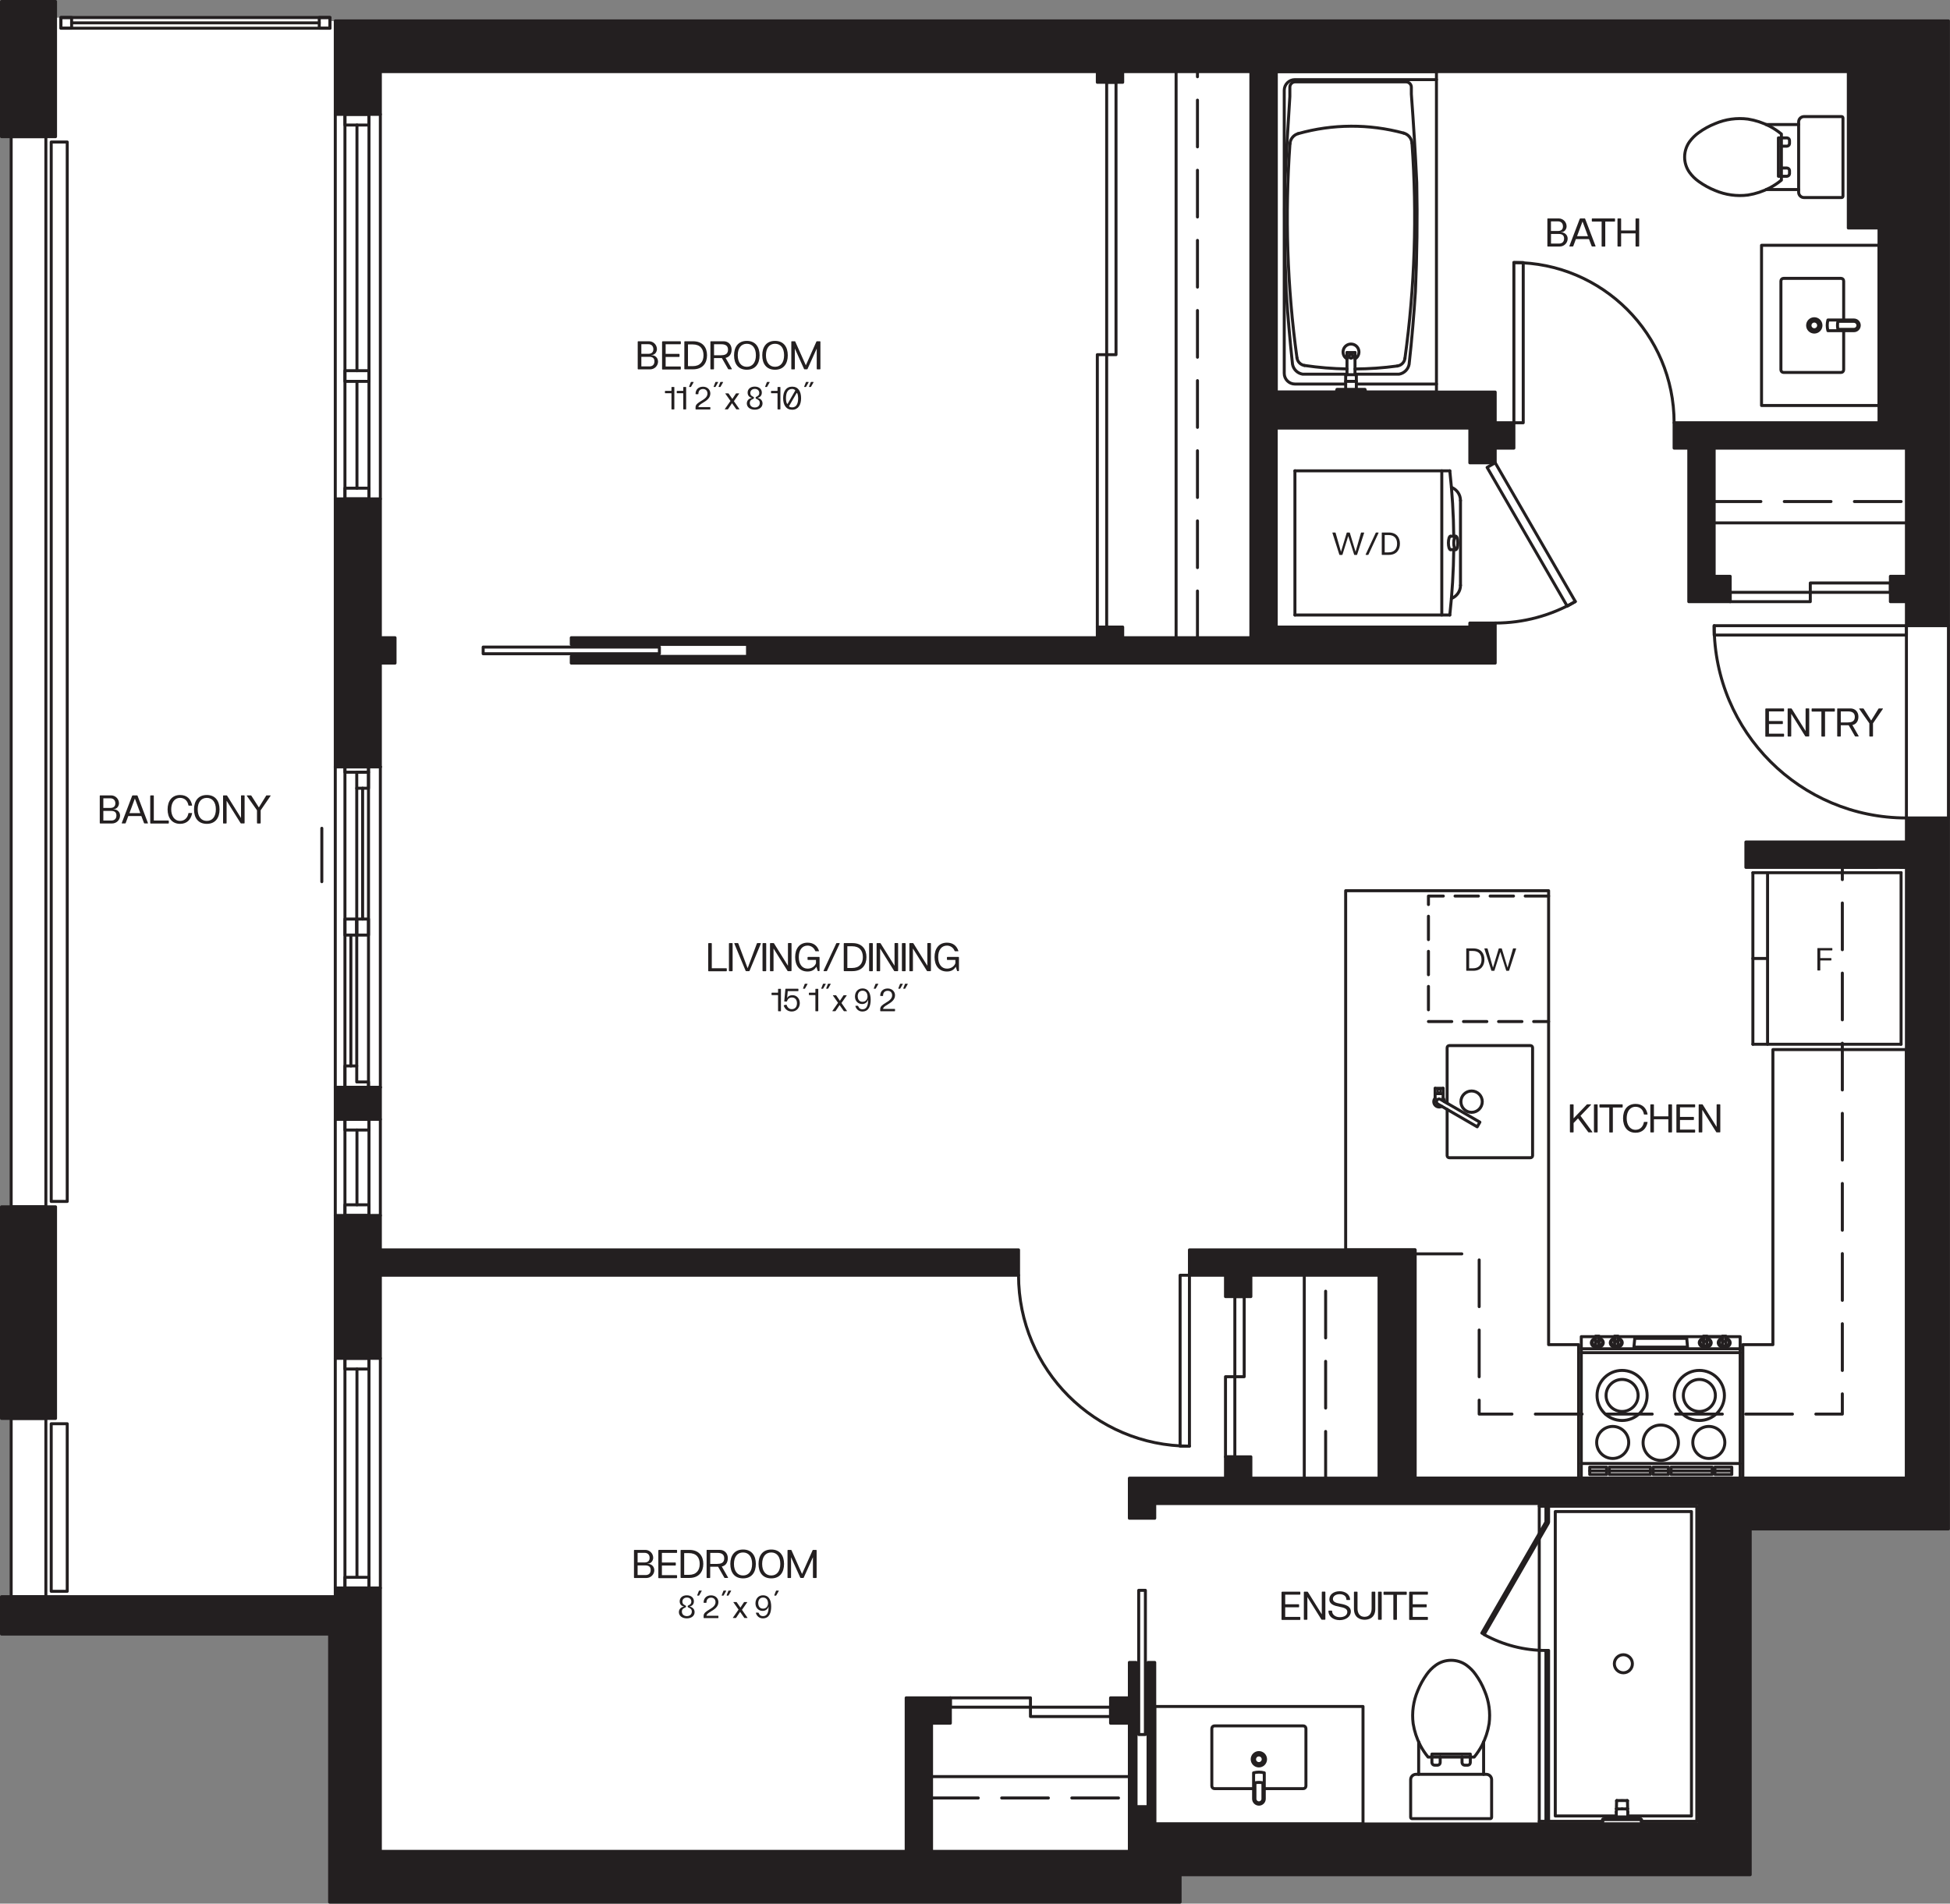 <?xml version="1.0" encoding="UTF-8"?>
<svg xmlns="http://www.w3.org/2000/svg" width="365.13" height="356.44" viewBox="0 0 365.13 356.44">
  <rect x="0" y="0" width="365.13" height="356.44" fill="#808080" stroke="none"/>
  <defs>
    <style>
      .cls-1, .cls-2 {
        fill: #231f20;
      }

      .cls-3 {
        stroke-dasharray: 8.75 4.38;
      }

      .cls-3, .cls-4, .cls-5 {
        fill: none;
        stroke: #231f20;
        stroke-linecap: round;
        stroke-linejoin: round;
        stroke-width: .56px;
      }

      .cls-6 {
        fill: #fff;
      }

      .cls-2 {
        fill-rule: evenodd;
      }

      .cls-4 {
        stroke-dasharray: 4.38 2.19;
      }
    </style>
  </defs>
  <g id="Layer_3" data-name="Layer 3">
    <polygon class="cls-6" points=".28 .29 10.3 .29 10.3 3.31 61.73 3.31 61.73 3.95 364.77 3.89 364.77 286.3 327.68 286.3 327.68 351.03 221.03 351.03 221.03 356.17 61.6 356.17 61.6 306.03 .28 306.03 .28 298.96 2.08 298.96 2.08 265.66 .21 265.66 .21 225.93 2.08 225.93 2.08 25.62 .28 25.62 .28 .29"></polygon>
  </g>
  <g id="Layer_1" data-name="Layer 1">
    <g id="HATCH">
      <polygon class="cls-2" points="364.84 3.91 62.78 3.91 62.78 21.41 71.22 21.41 71.22 13.41 205.47 13.41 205.47 15.41 210.22 15.41 210.22 13.41 234.22 13.41 234.22 119.41 210.22 119.41 210.22 117.41 205.47 117.41 205.47 119.41 106.97 119.41 106.97 120.66 139.97 120.66 139.97 122.91 106.97 122.91 106.97 124.16 279.97 124.16 279.97 116.66 275.22 116.66 275.22 117.41 238.97 117.41 238.97 80.16 275.22 80.16 275.22 86.66 279.97 86.66 279.97 83.91 283.47 83.91 283.47 79.16 279.97 79.16 279.97 73.41 238.97 73.41 238.97 13.41 346.09 13.41 346.09 42.69 351.84 42.69 351.84 79.16 313.47 79.16 313.47 83.91 316.22 83.91 316.22 112.66 323.97 112.66 323.97 107.91 320.97 107.91 320.97 83.91 356.97 83.91 356.97 107.91 353.97 107.91 353.97 112.66 356.97 112.66 356.97 117.16 364.84 117.16 364.84 3.91"></polygon>
    </g>
    <g id="HATCH-2" data-name="HATCH">
      <rect class="cls-1" x=".28" y=".28" width="10.12" height="25.31"></rect>
    </g>
    <g id="HATCH-3" data-name="HATCH">
      <polygon class="cls-2" points=".28 298.97 62.78 298.97 62.78 297.34 71.22 297.34 71.22 346.66 169.68 346.66 169.68 317.91 177.95 317.91 177.95 322.66 174.43 322.66 174.43 346.66 211.47 346.66 211.47 322.66 207.95 322.66 207.95 317.91 211.47 317.91 211.47 311.28 212.72 311.28 212.72 338.28 214.97 338.28 214.97 311.28 216.22 311.28 216.22 341.53 318.22 341.53 318.22 281.53 216.22 281.53 216.22 284.28 211.47 284.28 211.47 276.78 229.47 276.78 229.47 272.78 234.22 272.78 234.22 276.78 258.22 276.78 258.22 238.78 234.22 238.78 234.22 242.78 229.47 242.78 229.47 238.78 222.72 238.78 222.72 234.03 264.97 234.03 264.97 276.78 356.97 276.78 356.97 162.41 326.91 162.41 326.91 157.66 356.97 157.66 356.97 153.16 364.84 153.16 364.84 286.28 327.72 286.28 327.72 351.03 220.97 351.03 220.97 356.16 61.72 356.16 61.72 305.97 .28 305.97 .28 298.97"></polygon>
    </g>
    <g id="HATCH-4" data-name="HATCH">
      <polygon class="cls-2" points="71.22 238.78 190.72 238.78 190.72 234.03 71.22 234.03 71.22 227.59 62.78 227.59 62.78 254.34 71.22 254.34 71.22 238.78"></polygon>
    </g>
    <g id="HATCH-5" data-name="HATCH">
      <rect class="cls-1" x="62.78" y="203.59" width="8.44" height="6"></rect>
    </g>
    <g id="HATCH-6" data-name="HATCH">
      <rect class="cls-1" x=".28" y="225.97" width="10.12" height="39.62"></rect>
    </g>
    <g id="HATCH-7" data-name="HATCH">
      <polygon class="cls-2" points="62.78 143.59 71.22 143.59 71.22 124.16 73.97 124.16 73.97 119.41 71.22 119.41 71.22 93.41 62.78 93.41 62.78 143.59"></polygon>
    </g>
    <g id="LINE">
      <line class="cls-5" x1="364.84" y1="117.16" x2="364.84" y2="153.16"></line>
    </g>
    <g id="LINE-2" data-name="LINE">
      <line class="cls-5" x1="356.97" y1="117.16" x2="356.97" y2="153.16"></line>
    </g>
    <g id="LINE-3" data-name="LINE">
      <line class="cls-5" x1="62.78" y1="143.59" x2="62.78" y2="203.59"></line>
    </g>
    <g id="LINE-4" data-name="LINE">
      <line class="cls-5" x1="71.22" y1="143.59" x2="71.22" y2="203.59"></line>
    </g>
    <g id="LINE-5" data-name="LINE">
      <line class="cls-3" x1="320.97" y1="93.91" x2="356.97" y2="93.91"></line>
    </g>
    <g id="LINE-6" data-name="LINE">
      <line class="cls-3" x1="174.43" y1="336.66" x2="211.47" y2="336.66"></line>
    </g>
    <g id="LINE-7" data-name="LINE">
      <line class="cls-3" x1="248.22" y1="276.78" x2="248.22" y2="238.78"></line>
    </g>
    <g id="LINE-8" data-name="LINE">
      <line class="cls-3" x1="224.22" y1="119.41" x2="224.22" y2="13.41"></line>
    </g>
    <g id="LINE-9" data-name="LINE">
      <line class="cls-5" x1="64.59" y1="93.41" x2="64.59" y2="21.41"></line>
    </g>
    <g id="LINE-10" data-name="LINE">
      <line class="cls-5" x1="69.09" y1="93.41" x2="69.09" y2="21.41"></line>
    </g>
    <g id="LINE-11" data-name="LINE">
      <line class="cls-5" x1="64.59" y1="227.59" x2="64.59" y2="209.59"></line>
    </g>
    <g id="LINE-12" data-name="LINE">
      <line class="cls-5" x1="69.09" y1="227.59" x2="69.09" y2="209.59"></line>
    </g>
    <g id="LINE-13" data-name="LINE">
      <line class="cls-5" x1="69" y1="203.59" x2="69" y2="143.59"></line>
    </g>
    <g id="LINE-14" data-name="LINE">
      <line class="cls-5" x1="66.8" y1="199.59" x2="66.8" y2="147.59"></line>
    </g>
    <g id="LINE-15" data-name="LINE">
      <line class="cls-5" x1="64.59" y1="203.59" x2="64.59" y2="143.59"></line>
    </g>
    <g id="LINE-16" data-name="LINE">
      <line class="cls-5" x1="64.59" y1="297.34" x2="64.59" y2="254.34"></line>
    </g>
    <g id="LINE-17" data-name="LINE">
      <line class="cls-5" x1="69.09" y1="297.34" x2="69.09" y2="254.34"></line>
    </g>
    <g id="LWPOLYLINE">
      <rect class="cls-5" x="11.41" y="3.28" width="50.38" height="2"></rect>
    </g>
    <g id="LWPOLYLINE-2" data-name="LWPOLYLINE">
      <rect class="cls-5" x="338.97" y="109.16" width="15" height="1.75"></rect>
    </g>
    <g id="LWPOLYLINE-3" data-name="LWPOLYLINE">
      <rect class="cls-5" x="323.97" y="110.91" width="15" height="1.75"></rect>
    </g>
    <g id="ARC">
      <path class="cls-5" d="M320.97,117.16c0,19.88,16.12,36,36,36"></path>
    </g>
    <g id="LWPOLYLINE-4" data-name="LWPOLYLINE">
      <rect class="cls-5" x="320.97" y="117.16" width="36" height="1.75"></rect>
    </g>
    <g id="LWPOLYLINE-5" data-name="LWPOLYLINE">
      <rect class="cls-5" x="90.47" y="121.16" width="33" height="1.25"></rect>
    </g>
    <g id="LWPOLYLINE-6" data-name="LWPOLYLINE">
      <rect class="cls-5" x="213.22" y="297.78" width="1.25" height="27"></rect>
    </g>
    <g id="LINE-18" data-name="LINE">
      <line class="cls-5" x1="62.78" y1="93.41" x2="62.78" y2="21.41"></line>
    </g>
    <g id="LINE-19" data-name="LINE">
      <line class="cls-5" x1="71.22" y1="93.41" x2="71.22" y2="21.41"></line>
    </g>
    <g id="LINE-20" data-name="LINE">
      <line class="cls-5" x1="66.84" y1="69.41" x2="66.84" y2="23.41"></line>
    </g>
    <g id="LINE-21" data-name="LINE">
      <line class="cls-5" x1="66.84" y1="91.41" x2="66.84" y2="71.41"></line>
    </g>
    <g id="LWPOLYLINE-7" data-name="LWPOLYLINE">
      <rect class="cls-5" x="64.59" y="69.41" width="4.5" height="2"></rect>
    </g>
    <g id="LWPOLYLINE-8" data-name="LWPOLYLINE">
      <rect class="cls-5" x="64.59" y="21.41" width="4.5" height="2"></rect>
    </g>
    <g id="LWPOLYLINE-9" data-name="LWPOLYLINE">
      <rect class="cls-5" x="64.59" y="91.41" width="4.5" height="2"></rect>
    </g>
    <g id="LINE-22" data-name="LINE">
      <line class="cls-5" x1="62.78" y1="227.59" x2="62.78" y2="209.59"></line>
    </g>
    <g id="LINE-23" data-name="LINE">
      <line class="cls-5" x1="71.22" y1="227.59" x2="71.22" y2="209.59"></line>
    </g>
    <g id="LINE-24" data-name="LINE">
      <line class="cls-5" x1="66.84" y1="225.59" x2="66.84" y2="211.59"></line>
    </g>
    <g id="LWPOLYLINE-10" data-name="LWPOLYLINE">
      <rect class="cls-5" x="64.59" y="209.59" width="4.5" height="2"></rect>
    </g>
    <g id="LWPOLYLINE-11" data-name="LWPOLYLINE">
      <rect class="cls-5" x="64.59" y="225.59" width="4.5" height="2"></rect>
    </g>
    <g id="LWPOLYLINE-12" data-name="LWPOLYLINE">
      <rect class="cls-5" x="66.8" y="172.09" width="2.2" height="3"></rect>
    </g>
    <g id="LWPOLYLINE-13" data-name="LWPOLYLINE">
      <rect class="cls-5" x="64.59" y="172.09" width="2.2" height="3"></rect>
    </g>
    <g id="LINE-25" data-name="LINE">
      <line class="cls-5" x1="71.22" y1="203.59" x2="62.78" y2="203.59"></line>
    </g>
    <g id="LINE-26" data-name="LINE">
      <line class="cls-5" x1="71.22" y1="143.59" x2="62.78" y2="143.59"></line>
    </g>
    <g id="LINE-27" data-name="LINE">
      <line class="cls-5" x1="65.7" y1="175.09" x2="65.7" y2="199.59"></line>
    </g>
    <g id="LINE-28" data-name="LINE">
      <line class="cls-5" x1="67.9" y1="147.59" x2="67.9" y2="172.09"></line>
    </g>
    <g id="LWPOLYLINE-14" data-name="LWPOLYLINE">
      <polygon class="cls-5" points="64.59 203.59 69 203.59 69 202.59 66.8 202.59 66.8 199.59 64.59 199.59 64.59 203.59"></polygon>
    </g>
    <g id="LWPOLYLINE-15" data-name="LWPOLYLINE">
      <rect class="cls-5" x="66.8" y="144.59" width="2.2" height="3"></rect>
    </g>
    <g id="LWPOLYLINE-16" data-name="LWPOLYLINE">
      <rect class="cls-5" x="64.59" y="143.59" width="4.41" height="1"></rect>
    </g>
    <g id="LINE-29" data-name="LINE">
      <line class="cls-5" x1="62.78" y1="297.34" x2="62.78" y2="254.34"></line>
    </g>
    <g id="LINE-30" data-name="LINE">
      <line class="cls-5" x1="71.22" y1="297.34" x2="71.22" y2="254.34"></line>
    </g>
    <g id="LINE-31" data-name="LINE">
      <line class="cls-5" x1="66.84" y1="295.34" x2="66.84" y2="256.34"></line>
    </g>
    <g id="LWPOLYLINE-17" data-name="LWPOLYLINE">
      <rect class="cls-5" x="64.59" y="254.34" width="4.5" height="2"></rect>
    </g>
    <g id="LWPOLYLINE-18" data-name="LWPOLYLINE">
      <rect class="cls-5" x="64.59" y="295.34" width="4.5" height="2"></rect>
    </g>
    <g id="LWPOLYLINE-19" data-name="LWPOLYLINE">
      <rect class="cls-5" x="207.22" y="15.41" width="1.75" height="51"></rect>
    </g>
    <g id="LWPOLYLINE-20" data-name="LWPOLYLINE">
      <rect class="cls-5" x="205.47" y="66.41" width="1.75" height="51"></rect>
    </g>
    <g id="LWPOLYLINE-21" data-name="LWPOLYLINE">
      <rect class="cls-5" x="231.22" y="242.78" width="1.75" height="15"></rect>
    </g>
    <g id="LWPOLYLINE-22" data-name="LWPOLYLINE">
      <rect class="cls-5" x="229.47" y="257.78" width="1.75" height="15"></rect>
    </g>
    <g id="LWPOLYLINE-23" data-name="LWPOLYLINE">
      <rect class="cls-5" x="192.95" y="319.66" width="15" height="1.75"></rect>
    </g>
    <g id="LWPOLYLINE-24" data-name="LWPOLYLINE">
      <rect class="cls-5" x="177.95" y="317.91" width="15" height="1.75"></rect>
    </g>
    <g id="ARC-2" data-name="ARC">
      <path class="cls-5" d="M190.72,238.78c0,17.67,14.33,32,32,32"></path>
    </g>
    <g id="LWPOLYLINE-25" data-name="LWPOLYLINE">
      <rect class="cls-5" x="220.97" y="238.78" width="1.75" height="32"></rect>
    </g>
    <g id="LWPOLYLINE-26" data-name="LWPOLYLINE">
      <polyline class="cls-3" points="264.97 234.78 276.97 234.78 276.97 264.78 344.97 264.78 344.97 162.41 356.97 162.41"></polyline>
    </g>
    <g id="ARC-3" data-name="ARC">
      <path class="cls-5" d="M313.47,79.16c0-16.57-13.43-30-30-30"></path>
    </g>
    <g id="LWPOLYLINE-27" data-name="LWPOLYLINE">
      <rect class="cls-5" x="283.47" y="49.16" width="1.75" height="30"></rect>
    </g>
    <g id="ARC-4" data-name="ARC">
      <path class="cls-5" d="M279.97,116.66c5.27,0,10.44-1.39,15-4.02"></path>
    </g>
    <g id="LWPOLYLINE-28" data-name="LWPOLYLINE">
      <rect class="cls-5" x="285.84" y="85.08" width="1.75" height="30" transform="translate(-11.63 156.76) rotate(-30)"></rect>
    </g>
    <g id="LWPOLYLINE-29" data-name="LWPOLYLINE">
      <rect class="cls-5" x="9.59" y="266.59" width="3" height="31.37"></rect>
    </g>
    <g id="LWPOLYLINE-30" data-name="LWPOLYLINE">
      <rect class="cls-5" x="9.59" y="26.59" width="3" height="198.37"></rect>
    </g>
    <g id="LINE-32" data-name="LINE">
      <line class="cls-5" x1="13.41" y1="4.28" x2="59.78" y2="4.28"></line>
    </g>
    <g id="LWPOLYLINE-31" data-name="LWPOLYLINE">
      <rect class="cls-5" x="59.78" y="3.28" width="2" height="2"></rect>
    </g>
    <g id="LWPOLYLINE-32" data-name="LWPOLYLINE">
      <rect class="cls-5" x="11.41" y="3.28" width="2" height="2"></rect>
    </g>
    <g id="LWPOLYLINE-33" data-name="LWPOLYLINE">
      <path class="cls-5" d="M273.76,329v1.03c.01.26.22.48.48.49h.6c.26-.01.47-.23.47-.49v-1.59s-7.19,0-7.19,0v1.59c.02.26.22.48.48.49h.6c.26-.02.47-.23.47-.49v-1.03"></path>
    </g>
    <g id="LWPOLYLINE-34" data-name="LWPOLYLINE">
      <line class="cls-5" x1="265.64" y1="332.23" x2="265.64" y2="326.16"></line>
    </g>
    <g id="LWPOLYLINE-35" data-name="LWPOLYLINE">
      <line class="cls-5" x1="277.8" y1="332.23" x2="277.8" y2="326.16"></line>
    </g>
    <g id="LWPOLYLINE-36" data-name="LWPOLYLINE">
      <path class="cls-5" d="M276.04,329c.55-.68,1.04-1.41,1.45-2.18.66-1.28,1.11-2.65,1.34-4.07.27-2.09-.02-4.22-.85-6.16-.43-1.09-.99-2.11-1.68-3.06-.47-.67-1.06-1.26-1.72-1.74-.83-.59-1.83-.91-2.86-.91-1.02,0-2.02.31-2.86.91-.67.48-1.25,1.07-1.72,1.74-.68.95-1.25,1.98-1.68,3.06-.82,1.94-1.12,4.07-.85,6.16.23,1.42.68,2.79,1.34,4.07.41.77.89,1.5,1.45,2.18h8.63Z"></path>
    </g>
    <g id="LWPOLYLINE-37" data-name="LWPOLYLINE">
      <path class="cls-5" d="M264.14,333.23v7.05c0,.14.11.25.25.25h14.66c.14,0,.25-.11.25-.25h0v-7.05c0-.55-.45-1-1-1h-13.16c-.55,0-1,.45-1,1h0Z"></path>
    </g>
    <g id="ARC-5" data-name="ARC">
      <path class="cls-5" d="M273.47,93.71c0-1.09-.68-2.07-1.7-2.46"></path>
    </g>
    <g id="ARC-6" data-name="ARC">
      <path class="cls-5" d="M271.77,112.06c1.02-.39,1.7-1.37,1.7-2.46"></path>
    </g>
    <g id="LINE-33" data-name="LINE">
      <line class="cls-5" x1="273.47" y1="93.71" x2="273.47" y2="109.6"></line>
    </g>
    <g id="LWPOLYLINE-38" data-name="LWPOLYLINE">
      <path class="cls-5" d="M272.21,102.91c-.05,4.09-.29,8.18-.74,12.25"></path>
    </g>
    <g id="LWPOLYLINE-39" data-name="LWPOLYLINE">
      <path class="cls-5" d="M271.47,88.16c.45,4.07.7,8.16.74,12.25"></path>
    </g>
    <g id="LINE-34" data-name="LINE">
      <line class="cls-5" x1="271.59" y1="102.91" x2="272.59" y2="102.91"></line>
    </g>
    <g id="LINE-35" data-name="LINE">
      <line class="cls-5" x1="271.59" y1="100.41" x2="272.59" y2="100.41"></line>
    </g>
    <g id="ELLIPSE">
      <path class="cls-5" d="M271.59,100.41c-.21,0-.38.56-.38,1.25s.17,1.25.38,1.25"></path>
    </g>
    <g id="ELLIPSE-2" data-name="ELLIPSE">
      <ellipse class="cls-5" cx="272.59" cy="101.66" rx=".38" ry="1.25"></ellipse>
    </g>
    <g id="LINE-36" data-name="LINE">
      <line class="cls-5" x1="269.97" y1="88.16" x2="269.97" y2="115.16"></line>
    </g>
    <g id="LINE-37" data-name="LINE">
      <line class="cls-5" x1="271.47" y1="115.16" x2="242.47" y2="115.16"></line>
    </g>
    <g id="LINE-38" data-name="LINE">
      <line class="cls-5" x1="242.47" y1="88.16" x2="271.47" y2="88.16"></line>
    </g>
    <g id="LINE-39" data-name="LINE">
      <line class="cls-5" x1="242.47" y1="115.16" x2="242.47" y2="88.16"></line>
    </g>
    <g id="CIRCLE">
      <path class="cls-5" d="M253.32,66.72c0-.2-.16-.35-.35-.35s-.35.16-.35.35.16.35.35.35.35-.16.35-.35Z"></path>
    </g>
    <g id="LINE-40" data-name="LINE">
      <line class="cls-5" x1="253.72" y1="66.01" x2="252.22" y2="66.01"></line>
    </g>
    <g id="LINE-41" data-name="LINE">
      <line class="cls-5" x1="253.72" y1="70.16" x2="253.72" y2="66.01"></line>
    </g>
    <g id="LINE-42" data-name="LINE">
      <line class="cls-5" x1="252.22" y1="70.16" x2="252.22" y2="66.01"></line>
    </g>
    <g id="LINE-43" data-name="LINE">
      <line class="cls-5" x1="253.97" y1="71.41" x2="251.97" y2="71.41"></line>
    </g>
    <g id="LINE-44" data-name="LINE">
      <line class="cls-5" x1="253.97" y1="70.16" x2="251.97" y2="70.16"></line>
    </g>
    <g id="LINE-45" data-name="LINE">
      <line class="cls-5" x1="251.97" y1="72.91" x2="251.97" y2="70.16"></line>
    </g>
    <g id="LINE-46" data-name="LINE">
      <line class="cls-5" x1="253.97" y1="72.91" x2="253.97" y2="70.16"></line>
    </g>
    <g id="LWPOLYLINE-40" data-name="LWPOLYLINE">
      <polyline class="cls-5" points="255.72 73.41 255.59 72.91 250.34 72.91 250.22 73.41"></polyline>
    </g>
    <g id="ARC-7" data-name="ARC">
      <path class="cls-5" d="M263.07,67.1c1.85-13.35,2.29-26.85,1.32-40.29"></path>
    </g>
    <g id="ARC-8" data-name="ARC">
      <path class="cls-5" d="M253.72,67.2c.71-.41.95-1.33.54-2.04-.41-.71-1.33-.95-2.04-.54-.71.41-.95,1.33-.54,2.04.13.22.32.41.54.54"></path>
    </g>
    <g id="ARC-9" data-name="ARC">
      <path class="cls-5" d="M264.39,26.81c-.07-.9-.69-1.66-1.56-1.89"></path>
    </g>
    <g id="ARC-10" data-name="ARC">
      <path class="cls-5" d="M262.83,24.92c-6.47-1.75-13.3-1.72-19.75.1"></path>
    </g>
    <g id="ARC-11" data-name="ARC">
      <path class="cls-5" d="M243.08,25.02c-.86.24-1.48,1-1.54,1.89"></path>
    </g>
    <g id="ARC-12" data-name="ARC">
      <path class="cls-5" d="M241.54,26.91c-.96,13.37-.52,26.81,1.31,40.09"></path>
    </g>
    <g id="ARC-13" data-name="ARC">
      <path class="cls-5" d="M242.85,67c.1.74.68,1.32,1.41,1.43"></path>
    </g>
    <g id="ARC-14" data-name="ARC">
      <path class="cls-5" d="M261.64,68.53c.74-.1,1.33-.68,1.43-1.43"></path>
    </g>
    <g id="ARC-15" data-name="ARC">
      <path class="cls-5" d="M253.72,69.09c2.65-.02,5.3-.2,7.92-.56"></path>
    </g>
    <g id="ARC-16" data-name="ARC">
      <path class="cls-5" d="M244.26,68.43c2.64.39,5.29.61,7.96.65"></path>
    </g>
    <g id="LWPOLYLINE-41" data-name="LWPOLYLINE">
      <path class="cls-5" d="M251.97,71.91h-9.5c-1.1,0-2-.9-2-2V16.91c0-1.1.9-2,2-2h26.5"></path>
    </g>
    <g id="LWPOLYLINE-42" data-name="LWPOLYLINE">
      <line class="cls-5" x1="268.97" y1="71.91" x2="253.97" y2="71.91"></line>
    </g>
    <g id="LWPOLYLINE-43" data-name="LWPOLYLINE">
      <line class="cls-5" x1="268.97" y1="73.41" x2="268.97" y2="13.41"></line>
    </g>
    <g id="LWPOLYLINE-44" data-name="LWPOLYLINE">
      <polyline class="cls-5" points="268.97 73.41 238.97 73.41 238.97 13.41 268.97 13.41"></polyline>
    </g>
    <g id="LWPOLYLINE-45" data-name="LWPOLYLINE">
      <path class="cls-5" d="M253.72,70.06h8.25c.95-.16,1.7-.9,1.88-1.84.5-4.53.89-9.08,1.18-13.63.3-6.8.39-13.61.25-20.41-.26-5.52-.6-11.04-1.01-16.55v-1.3c0-.55-.45-1-1-1h-20.75c-.55,0-1,.45-1,1v1.75c-.35,5.36-.66,10.73-.93,16.1-.14,6.8-.05,13.61.25,20.41.29,4.55.69,9.1,1.18,13.63.18.95.93,1.68,1.88,1.84h8.32"></path>
    </g>
    <g id="LWPOLYLINE-46" data-name="LWPOLYLINE">
      <path class="cls-5" d="M333.56,27.37h1.03c.26-.01.48-.22.49-.48v-.6c-.01-.26-.23-.47-.49-.47h-1.59s0,7.19,0,7.19h1.59c.26-.02.48-.22.49-.48v-.6c-.02-.26-.23-.47-.49-.47h-1.03"></path>
    </g>
    <g id="LWPOLYLINE-47" data-name="LWPOLYLINE">
      <line class="cls-5" x1="336.79" y1="35.49" x2="330.73" y2="35.49"></line>
    </g>
    <g id="LWPOLYLINE-48" data-name="LWPOLYLINE">
      <line class="cls-5" x1="336.79" y1="23.32" x2="330.73" y2="23.32"></line>
    </g>
    <g id="LWPOLYLINE-49" data-name="LWPOLYLINE">
      <path class="cls-5" d="M333.56,25.09c-.68-.55-1.41-1.04-2.18-1.45-1.28-.66-2.65-1.11-4.07-1.34-2.09-.27-4.22.02-6.16.85-1.09.43-2.12,1-3.06,1.68-.67.47-1.26,1.06-1.74,1.72-.59.83-.91,1.83-.91,2.86,0,1.02.31,2.02.91,2.86.48.67,1.07,1.25,1.74,1.72.95.68,1.98,1.25,3.06,1.68,1.94.82,4.07,1.12,6.16.85,1.42-.23,2.79-.68,4.07-1.34.77-.41,1.5-.89,2.18-1.45v-8.63Z"></path>
    </g>
    <g id="LWPOLYLINE-50" data-name="LWPOLYLINE">
      <path class="cls-5" d="M337.79,36.99h7.05c.14,0,.25-.11.25-.25v-14.66c0-.14-.11-.25-.25-.25h-7.05c-.55,0-1,.45-1,1v13.16c0,.55.45,1,1,1h0Z"></path>
    </g>
    <g id="LWPOLYLINE-51" data-name="LWPOLYLINE">
      <polyline class="cls-4" points="289.97 167.78 267.47 167.78 267.47 191.28 289.97 191.28"></polyline>
    </g>
    <g id="LWPOLYLINE-52" data-name="LWPOLYLINE">
      <path class="cls-5" d="M347.14,61.67h-3c-.1-.49-.1-1.01,0-1.5h3c.41,0,.75.34.75.75s-.34.75-.75.75Z"></path>
    </g>
    <g id="LWPOLYLINE-53" data-name="LWPOLYLINE">
      <path class="cls-5" d="M347.14,61.92h-4.87c-.17-.66-.17-1.34,0-2h4.87c.55,0,1,.45,1,1s-.45,1-1,1Z"></path>
    </g>
    <g id="CIRCLE-2" data-name="CIRCLE">
      <circle class="cls-5" cx="339.72" cy="60.93" r="1.25"></circle>
    </g>
    <g id="CIRCLE-3" data-name="CIRCLE">
      <circle class="cls-5" cx="339.72" cy="60.93" r=".81"></circle>
    </g>
    <g id="LWPOLYLINE-54" data-name="LWPOLYLINE">
      <path class="cls-5" d="M345.22,61.92v7.32c0,.28-.22.5-.5.5h-10.75c-.28,0-.5-.22-.5-.5v-16.62c0-.28.22-.5.5-.5h10.75c.28,0,.5.22.5.5v7.31"></path>
    </g>
    <g id="LWPOLYLINE-55" data-name="LWPOLYLINE">
      <path class="cls-5" d="M234.98,336.82v-3c.49-.1,1.01-.1,1.5,0v3c0,.41-.34.75-.75.75s-.75-.34-.75-.75Z"></path>
    </g>
    <g id="LWPOLYLINE-56" data-name="LWPOLYLINE">
      <path class="cls-5" d="M234.73,336.82v-4.87c.66-.17,1.34-.17,2,0v4.87c0,.55-.45,1-1,1s-1-.45-1-1Z"></path>
    </g>
    <g id="CIRCLE-4" data-name="CIRCLE">
      <circle class="cls-5" cx="235.72" cy="329.41" r="1.25"></circle>
    </g>
    <g id="CIRCLE-5" data-name="CIRCLE">
      <circle class="cls-5" cx="235.72" cy="329.41" r=".81"></circle>
    </g>
    <g id="LWPOLYLINE-57" data-name="LWPOLYLINE">
      <path class="cls-5" d="M234.73,334.91h-7.32c-.28,0-.5-.22-.5-.5v-10.75h0c0-.28.22-.5.5-.5h16.62c.28,0,.5.22.5.5v10.75h0c0,.28-.22.5-.5.5h-7.31"></path>
    </g>
    <g id="LINE-47" data-name="LINE">
      <line class="cls-5" x1="330.97" y1="179.47" x2="328.22" y2="179.47"></line>
    </g>
    <g id="LINE-48" data-name="LINE">
      <line class="cls-5" x1="330.97" y1="195.53" x2="330.97" y2="163.41"></line>
    </g>
    <g id="LINE-49" data-name="LINE">
      <line class="cls-5" x1="328.22" y1="195.53" x2="328.22" y2="163.41"></line>
    </g>
    <g id="LINE-50" data-name="LINE">
      <line class="cls-5" x1="355.97" y1="195.53" x2="355.97" y2="163.41"></line>
    </g>
    <g id="LINE-51" data-name="LINE">
      <line class="cls-5" x1="355.97" y1="163.41" x2="328.22" y2="163.41"></line>
    </g>
    <g id="LINE-52" data-name="LINE">
      <line class="cls-5" x1="355.97" y1="195.53" x2="328.22" y2="195.53"></line>
    </g>
    <g id="CIRCLE-6" data-name="CIRCLE">
      <circle class="cls-5" cx="269.47" cy="204.28" r=".19"></circle>
    </g>
    <g id="LINE-53" data-name="LINE">
      <line class="cls-5" x1="268.72" y1="204.78" x2="270.22" y2="204.78"></line>
    </g>
    <g id="LINE-54" data-name="LINE">
      <line class="cls-5" x1="270.22" y1="205.62" x2="270.22" y2="203.78"></line>
    </g>
    <g id="LINE-55" data-name="LINE">
      <line class="cls-5" x1="270.22" y1="203.78" x2="268.72" y2="203.78"></line>
    </g>
    <g id="LINE-56" data-name="LINE">
      <line class="cls-5" x1="268.72" y1="205.62" x2="268.72" y2="203.78"></line>
    </g>
    <g id="LWPOLYLINE-58" data-name="LWPOLYLINE">
      <path class="cls-5" d="M269.22,206.71c-.24-.14-.32-.44-.18-.68.14-.24.44-.32.68-.18l7.38,4.27-.5.87-7.38-4.27Z"></path>
    </g>
    <g id="ARC-17" data-name="ARC">
      <path class="cls-5" d="M268.72,205.62c-.37.41-.33,1.05.09,1.41.32.28.79.33,1.16.12"></path>
    </g>
    <g id="ARC-18" data-name="ARC">
      <path class="cls-5" d="M270.47,206.28c0-.24-.09-.48-.25-.66"></path>
    </g>
    <g id="CIRCLE-7" data-name="CIRCLE">
      <circle class="cls-5" cx="275.55" cy="206.28" r="2"></circle>
    </g>
    <g id="LWPOLYLINE-59" data-name="LWPOLYLINE">
      <path class="cls-5" d="M270.97,206.57v-10.39c0-.22.18-.4.4-.4h15.2c.22,0,.4.18.4.4v20.2c0,.22-.18.4-.4.4h-15.2c-.22,0-.4-.18-.4-.4v-8.66"></path>
    </g>
    <g id="LINE-57" data-name="LINE">
      <line class="cls-5" x1="300.83" y1="275.41" x2="297.67" y2="275.41"></line>
    </g>
    <g id="LINE-58" data-name="LINE">
      <line class="cls-5" x1="309.04" y1="275.41" x2="301.33" y2="275.41"></line>
    </g>
    <g id="LINE-59" data-name="LINE">
      <line class="cls-5" x1="312.4" y1="275.41" x2="309.54" y2="275.41"></line>
    </g>
    <g id="LINE-60" data-name="LINE">
      <line class="cls-5" x1="320.61" y1="275.41" x2="312.9" y2="275.41"></line>
    </g>
    <g id="LINE-61" data-name="LINE">
      <line class="cls-5" x1="324.26" y1="275.41" x2="321.11" y2="275.41"></line>
    </g>
    <g id="LWPOLYLINE-60" data-name="LWPOLYLINE">
      <rect class="cls-5" x="297.67" y="274.72" width="3.16" height="1.37"></rect>
    </g>
    <g id="LWPOLYLINE-61" data-name="LWPOLYLINE">
      <rect class="cls-5" x="301.33" y="274.72" width="7.71" height="1.37"></rect>
    </g>
    <g id="LWPOLYLINE-62" data-name="LWPOLYLINE">
      <rect class="cls-5" x="309.54" y="274.72" width="2.86" height="1.37"></rect>
    </g>
    <g id="LWPOLYLINE-63" data-name="LWPOLYLINE">
      <rect class="cls-5" x="321.11" y="274.72" width="3.16" height="1.37"></rect>
    </g>
    <g id="LWPOLYLINE-64" data-name="LWPOLYLINE">
      <rect class="cls-5" x="312.9" y="274.72" width="7.71" height="1.37"></rect>
    </g>
    <g id="LINE-62" data-name="LINE">
      <line class="cls-5" x1="322.53" y1="251.18" x2="323.16" y2="251.18"></line>
    </g>
    <g id="LWPOLYLINE-65" data-name="LWPOLYLINE">
      <polyline class="cls-5" points="322.53 252.02 322.53 250.18 323.16 250.18 323.16 252.02"></polyline>
    </g>
    <g id="POLYLINE">
      <path class="cls-5" d="M322.85,252.06c-.13,0-.25-.02-.37-.06-.11-.03-.21-.08-.3-.15-.09-.07-.16-.15-.21-.24-.04-.08-.07-.17-.07-.26s.02-.18.07-.26c.05-.09.12-.18.21-.24.09-.07.19-.12.3-.15.02,0,.04-.01.06-.02"></path>
    </g>
    <g id="POLYLINE-2" data-name="POLYLINE">
      <path class="cls-5" d="M323.16,250.67s.04.01.06.02c.11.03.21.08.3.15.09.07.16.15.21.24.04.08.07.17.07.26s-.02.18-.07.26c-.05.09-.12.18-.21.24-.09.07-.19.12-.3.15-.12.04-.25.06-.37.06"></path>
    </g>
    <g id="POLYLINE-3" data-name="POLYLINE">
      <path class="cls-5" d="M322.85,252.29c-.15,0-.3-.02-.44-.07-.13-.04-.25-.1-.35-.19-.1-.08-.19-.18-.25-.3-.05-.1-.08-.21-.08-.32s.03-.22.08-.32c.06-.11.15-.22.25-.3.11-.08.23-.15.35-.19.04-.01.09-.03.13-.04"></path>
    </g>
    <g id="POLYLINE-4" data-name="POLYLINE">
      <path class="cls-5" d="M323.16,250.58s.09.02.13.04c.13.04.25.1.35.19.1.08.19.18.25.3.05.1.08.21.08.32s-.03.22-.08.32c-.06.11-.15.22-.25.3-.11.08-.23.15-.35.19-.14.05-.29.07-.44.07"></path>
    </g>
    <g id="LINE-63" data-name="LINE">
      <line class="cls-5" x1="318.98" y1="251.18" x2="319.61" y2="251.18"></line>
    </g>
    <g id="LWPOLYLINE-66" data-name="LWPOLYLINE">
      <polyline class="cls-5" points="318.98 252.02 318.98 250.18 319.61 250.18 319.61 252.02"></polyline>
    </g>
    <g id="POLYLINE-5" data-name="POLYLINE">
      <path class="cls-5" d="M319.3,252.06c-.13,0-.25-.02-.37-.06-.11-.03-.21-.08-.3-.15-.09-.07-.16-.15-.21-.24-.04-.08-.07-.17-.07-.26s.02-.18.07-.26c.05-.09.12-.18.21-.24.09-.07.19-.12.3-.15.02,0,.04-.01.06-.02"></path>
    </g>
    <g id="POLYLINE-6" data-name="POLYLINE">
      <path class="cls-5" d="M319.61,250.67s.04.01.06.02c.11.03.21.08.3.15.09.07.16.15.21.24.04.08.07.17.07.26s-.02.18-.07.26c-.05.09-.12.18-.21.24-.09.07-.19.12-.3.15-.12.04-.25.06-.37.06"></path>
    </g>
    <g id="POLYLINE-7" data-name="POLYLINE">
      <path class="cls-5" d="M319.3,252.29c-.15,0-.3-.02-.44-.07-.13-.04-.25-.1-.35-.19-.1-.08-.19-.18-.25-.3-.05-.1-.08-.21-.08-.32s.03-.22.08-.32c.06-.11.15-.22.25-.3.11-.08.23-.15.35-.19.04-.01.09-.03.13-.04"></path>
    </g>
    <g id="POLYLINE-8" data-name="POLYLINE">
      <path class="cls-5" d="M319.61,250.58s.09.02.13.04c.13.04.25.1.35.19.1.08.19.18.25.3.05.1.08.21.08.32s-.03.22-.08.32c-.06.11-.15.22-.25.3-.11.08-.23.15-.35.19-.14.05-.29.07-.44.07"></path>
    </g>
    <g id="LWPOLYLINE-67" data-name="LWPOLYLINE">
      <line class="cls-5" x1="319.61" y1="250.28" x2="322.53" y2="250.28"></line>
    </g>
    <g id="LINE-64" data-name="LINE">
      <line class="cls-5" x1="299.4" y1="251.18" x2="298.78" y2="251.18"></line>
    </g>
    <g id="LWPOLYLINE-68" data-name="LWPOLYLINE">
      <polyline class="cls-5" points="299.4 252.02 299.4 250.18 298.78 250.18 298.78 252.02"></polyline>
    </g>
    <g id="POLYLINE-9" data-name="POLYLINE">
      <path class="cls-5" d="M299.09,252.06c.13,0,.25-.02.37-.06.11-.03.21-.08.3-.15.09-.07.16-.15.21-.24.04-.08.07-.17.07-.26s-.02-.18-.07-.26c-.05-.09-.12-.18-.21-.24-.09-.07-.19-.12-.3-.15-.02,0-.04-.01-.06-.02"></path>
    </g>
    <g id="POLYLINE-10" data-name="POLYLINE">
      <path class="cls-5" d="M298.78,250.67s-.04.01-.06.02c-.11.03-.21.08-.3.15-.09.07-.16.15-.21.24-.04.08-.07.17-.07.26s.02.18.07.26c.05.09.12.18.21.24.09.07.19.12.3.15.12.04.25.06.37.06"></path>
    </g>
    <g id="POLYLINE-11" data-name="POLYLINE">
      <path class="cls-5" d="M299.09,252.29c.15,0,.3-.02.44-.07.13-.04.25-.1.35-.19.1-.08.19-.18.25-.3.05-.1.08-.21.08-.32s-.03-.22-.08-.32c-.06-.11-.15-.22-.25-.3-.11-.08-.23-.15-.35-.19-.04-.01-.09-.03-.13-.04"></path>
    </g>
    <g id="POLYLINE-12" data-name="POLYLINE">
      <path class="cls-5" d="M298.78,250.58s-.09.02-.13.04c-.13.04-.25.1-.35.19-.1.08-.19.18-.25.3-.05.1-.08.21-.08.32s.03.22.08.32c.06.11.15.22.25.3.11.08.23.15.35.19.14.05.29.07.44.07"></path>
    </g>
    <g id="LINE-65" data-name="LINE">
      <line class="cls-5" x1="302.96" y1="251.18" x2="302.33" y2="251.18"></line>
    </g>
    <g id="LWPOLYLINE-69" data-name="LWPOLYLINE">
      <polyline class="cls-5" points="302.96 252.02 302.96 250.18 302.33 250.18 302.33 252.02"></polyline>
    </g>
    <g id="POLYLINE-13" data-name="POLYLINE">
      <path class="cls-5" d="M302.64,252.06c.13,0,.25-.02.37-.06.11-.03.21-.08.3-.15.09-.07.16-.15.21-.24.04-.08.07-.17.07-.26s-.02-.18-.07-.26c-.05-.09-.12-.18-.21-.24-.09-.07-.19-.12-.3-.15-.02,0-.04-.01-.06-.02"></path>
    </g>
    <g id="POLYLINE-14" data-name="POLYLINE">
      <path class="cls-5" d="M302.33,250.67s-.04.01-.06.02c-.11.03-.21.08-.3.15-.09.07-.16.15-.21.24-.04.08-.07.17-.07.26s.02.18.07.26c.05.09.12.18.21.24.09.07.19.12.3.15.12.04.25.06.37.06"></path>
    </g>
    <g id="POLYLINE-15" data-name="POLYLINE">
      <path class="cls-5" d="M302.64,252.29c.15,0,.3-.02.44-.07.13-.04.25-.1.35-.19.1-.08.19-.18.25-.3.05-.1.08-.21.08-.32s-.03-.22-.08-.32c-.06-.11-.15-.22-.25-.3-.11-.08-.23-.15-.35-.19-.04-.01-.09-.03-.13-.04"></path>
    </g>
    <g id="POLYLINE-16" data-name="POLYLINE">
      <path class="cls-5" d="M302.33,250.58s-.09.02-.13.04c-.13.04-.25.1-.35.19-.1.08-.19.18-.25.3-.05.1-.08.21-.08.32s.03.22.08.32c.06.11.15.22.25.3.11.08.23.15.35.19.14.05.29.07.44.07"></path>
    </g>
    <g id="LWPOLYLINE-70" data-name="LWPOLYLINE">
      <polygon class="cls-5" points="305.95 252.24 315.98 252.24 315.84 250.6 306.1 250.6 305.95 252.24"></polygon>
    </g>
    <g id="CIRCLE-8" data-name="CIRCLE">
      <circle class="cls-5" cx="303.73" cy="261.29" r="4.69"></circle>
    </g>
    <g id="CIRCLE-9" data-name="CIRCLE">
      <circle class="cls-5" cx="303.73" cy="261.29" r="3"></circle>
    </g>
    <g id="CIRCLE-10" data-name="CIRCLE">
      <circle class="cls-5" cx="301.97" cy="270.09" r="3"></circle>
    </g>
    <g id="CIRCLE-11" data-name="CIRCLE">
      <circle class="cls-5" cx="310.97" cy="270.14" r="3.31"></circle>
    </g>
    <g id="CIRCLE-12" data-name="CIRCLE">
      <circle class="cls-5" cx="318.2" cy="261.29" r="4.69"></circle>
    </g>
    <g id="CIRCLE-13" data-name="CIRCLE">
      <circle class="cls-5" cx="318.2" cy="261.29" r="3"></circle>
    </g>
    <g id="CIRCLE-14" data-name="CIRCLE">
      <circle class="cls-5" cx="319.97" cy="270.09" r="3"></circle>
    </g>
    <g id="LINE-66" data-name="LINE">
      <line class="cls-5" x1="325.84" y1="252.55" x2="296.09" y2="252.55"></line>
    </g>
    <g id="LINE-67" data-name="LINE">
      <line class="cls-5" x1="325.84" y1="274.03" x2="296.09" y2="274.03"></line>
    </g>
    <g id="LINE-68" data-name="LINE">
      <line class="cls-5" x1="325.84" y1="253.28" x2="296.09" y2="253.28"></line>
    </g>
    <g id="LWPOLYLINE-71" data-name="LWPOLYLINE">
      <line class="cls-5" x1="318.98" y1="250.28" x2="302.96" y2="250.28"></line>
    </g>
    <g id="LWPOLYLINE-72" data-name="LWPOLYLINE">
      <line class="cls-5" x1="322.53" y1="250.28" x2="319.61" y2="250.28"></line>
    </g>
    <g id="LWPOLYLINE-73" data-name="LWPOLYLINE">
      <polyline class="cls-5" points="298.78 250.28 296.09 250.28 296.09 276.78 325.84 276.78 325.84 250.28 323.16 250.28"></polyline>
    </g>
    <g id="LWPOLYLINE-74" data-name="LWPOLYLINE">
      <line class="cls-5" x1="302.33" y1="250.28" x2="299.4" y2="250.28"></line>
    </g>
    <g id="ARC-19" data-name="ARC">
      <path class="cls-5" d="M277.9,306.07c3.54,1.95,7.52,2.97,11.57,2.97"></path>
    </g>
    <g id="LWPOLYLINE-75" data-name="LWPOLYLINE">
      <rect class="cls-5" x="271.69" y="295.3" width="24" height=".5" transform="translate(-114.1 393.49) rotate(-60.01)"></rect>
    </g>
    <g id="LWPOLYLINE-76" data-name="LWPOLYLINE">
      <rect class="cls-5" x="289.47" y="282.03" width=".5" height="3"></rect>
    </g>
    <g id="CIRCLE-15" data-name="CIRCLE">
      <circle class="cls-5" cx="303.97" cy="311.53" r="1.69"></circle>
    </g>
    <g id="LWPOLYLINE-77" data-name="LWPOLYLINE">
      <polyline class="cls-5" points="288.22 287.2 288.22 281.53 318.22 281.53 318.22 341.53 288.22 341.53 288.22 288.2"></polyline>
    </g>
    <g id="LINE-69" data-name="LINE">
      <line class="cls-5" x1="300.08" y1="340.97" x2="300.08" y2="341.53"></line>
    </g>
    <g id="LINE-70" data-name="LINE">
      <line class="cls-5" x1="307.36" y1="340.97" x2="307.36" y2="341.53"></line>
    </g>
    <g id="ARC-20" data-name="ARC">
      <path class="cls-5" d="M304.8,339.26c0-.19-.05-.38-.15-.55"></path>
    </g>
    <g id="ARC-21" data-name="ARC">
      <path class="cls-5" d="M302.79,338.71c-.1.17-.15.35-.15.55"></path>
    </g>
    <g id="ARC-22" data-name="ARC">
      <path class="cls-5" d="M304.71,337.15c-.66-.02-1.32-.02-1.98,0"></path>
    </g>
    <g id="ARC-23" data-name="ARC">
      <path class="cls-5" d="M302.73,337.15s-.03.01-.03.03"></path>
    </g>
    <g id="ARC-24" data-name="ARC">
      <path class="cls-5" d="M304.74,337.18s-.01-.03-.03-.03"></path>
    </g>
    <g id="ARC-25" data-name="ARC">
      <path class="cls-5" d="M304.75,338.71s.01,0,.01-.01h0"></path>
    </g>
    <g id="ARC-26" data-name="ARC">
      <path class="cls-5" d="M302.67,338.7s0,.01.01.01h0"></path>
    </g>
    <g id="LINE-71" data-name="LINE">
      <line class="cls-5" x1="304.74" y1="337.18" x2="304.77" y2="338.7"></line>
    </g>
    <g id="LINE-72" data-name="LINE">
      <line class="cls-5" x1="302.67" y1="338.7" x2="302.7" y2="337.18"></line>
    </g>
    <g id="LINE-73" data-name="LINE">
      <line class="cls-5" x1="303.71" y1="338.71" x2="302.87" y2="338.71"></line>
    </g>
    <g id="LINE-74" data-name="LINE">
      <line class="cls-5" x1="304.57" y1="338.71" x2="304.75" y2="338.71"></line>
    </g>
    <g id="LINE-75" data-name="LINE">
      <line class="cls-5" x1="302.68" y1="338.71" x2="302.87" y2="338.71"></line>
    </g>
    <g id="LINE-76" data-name="LINE">
      <line class="cls-5" x1="303.73" y1="338.71" x2="303.71" y2="338.71"></line>
    </g>
    <g id="LINE-77" data-name="LINE">
      <line class="cls-5" x1="304.57" y1="338.71" x2="303.73" y2="338.71"></line>
    </g>
    <g id="LINE-78" data-name="LINE">
      <line class="cls-5" x1="304.8" y1="339.26" x2="304.8" y2="340.21"></line>
    </g>
    <g id="LINE-79" data-name="LINE">
      <line class="cls-5" x1="302.64" y1="340.21" x2="302.64" y2="339.26"></line>
    </g>
    <g id="ARC-27" data-name="ARC">
      <path class="cls-5" d="M307.34,340.71s-.03-.06-.06-.07"></path>
    </g>
    <g id="ARC-28" data-name="ARC">
      <path class="cls-5" d="M300.15,340.64s-.06.04-.06.07"></path>
    </g>
    <g id="LINE-80" data-name="LINE">
      <line class="cls-5" x1="307.34" y1="340.71" x2="307.36" y2="340.97"></line>
    </g>
    <g id="LINE-81" data-name="LINE">
      <line class="cls-5" x1="300.08" y1="340.97" x2="300.09" y2="340.71"></line>
    </g>
    <g id="ARC-29" data-name="ARC">
      <path class="cls-5" d="M302.63,340.21c-.84.07-1.66.21-2.47.43"></path>
    </g>
    <g id="ARC-30" data-name="ARC">
      <path class="cls-5" d="M307.29,340.64c-.81-.22-1.64-.37-2.47-.43"></path>
    </g>
    <g id="LINE-82" data-name="LINE">
      <line class="cls-5" x1="300.09" y1="340.71" x2="307.34" y2="340.71"></line>
    </g>
    <g id="LINE-83" data-name="LINE">
      <line class="cls-5" x1="304.81" y1="340.21" x2="302.63" y2="340.21"></line>
    </g>
    <g id="LWPOLYLINE-78" data-name="LWPOLYLINE">
      <polyline class="cls-5" points="307.36 341.03 317.72 341.03 317.72 282.03 288.22 282.03"></polyline>
    </g>
    <g id="LWPOLYLINE-79" data-name="LWPOLYLINE">
      <line class="cls-5" x1="288.22" y1="341.03" x2="300.08" y2="341.03"></line>
    </g>
    <g id="LWPOLYLINE-80" data-name="LWPOLYLINE">
      <polyline class="cls-5" points="304.8 340.03 316.72 340.03 316.72 283.03 291.22 283.03 291.22 340.03 302.64 340.03"></polyline>
    </g>
    <g id="LWPOLYLINE-81" data-name="LWPOLYLINE">
      <rect class="cls-5" x="289.47" y="309.03" width=".5" height="32"></rect>
    </g>
    <g id="LWPOLYLINE-82" data-name="LWPOLYLINE">
      <rect class="cls-5" x="216.22" y="319.53" width="39" height="22"></rect>
    </g>
    <g id="LINE-84" data-name="LINE">
      <line class="cls-5" x1="356.97" y1="97.91" x2="320.97" y2="97.91"></line>
    </g>
    <g id="LWPOLYLINE-83" data-name="LWPOLYLINE">
      <rect class="cls-5" x="329.84" y="45.93" width="22" height="30"></rect>
    </g>
    <g id="LINE-85" data-name="LINE">
      <line class="cls-5" x1="211.47" y1="332.66" x2="174.43" y2="332.66"></line>
    </g>
    <g id="LINE-86" data-name="LINE">
      <line class="cls-5" x1="244.22" y1="238.78" x2="244.22" y2="276.78"></line>
    </g>
    <g id="LINE-87" data-name="LINE">
      <line class="cls-5" x1="220.22" y1="13.41" x2="220.22" y2="119.41"></line>
    </g>
    <g id="LWPOLYLINE-84" data-name="LWPOLYLINE">
      <polygon class="cls-5" points="356.97 276.78 326.34 276.78 326.34 251.78 331.97 251.78 331.97 196.53 356.97 196.53 356.97 276.78"></polygon>
    </g>
    <g id="LWPOLYLINE-85" data-name="LWPOLYLINE">
      <polygon class="cls-5" points="264.97 276.78 295.59 276.78 295.59 251.78 289.97 251.78 289.97 166.78 251.97 166.78 251.97 234.03 264.97 234.03 264.97 276.78"></polygon>
    </g>
    <g id="LWPOLYLINE-86" data-name="LWPOLYLINE">
      <rect class="cls-5" x="2.09" y="265.59" width="6.5" height="33.37"></rect>
    </g>
    <g id="LWPOLYLINE-87" data-name="LWPOLYLINE">
      <rect class="cls-5" x="2.09" y="25.59" width="6.5" height="200.37"></rect>
    </g>
    <g id="LWPOLYLINE-88" data-name="LWPOLYLINE">
      <polygon class="cls-5" points="364.84 3.91 62.78 3.91 62.78 21.41 71.22 21.41 71.22 13.41 205.47 13.41 205.47 15.41 210.22 15.41 210.22 13.41 234.22 13.41 234.22 119.41 210.22 119.41 210.22 117.41 205.47 117.41 205.47 119.41 106.97 119.41 106.97 120.66 139.97 120.66 139.97 122.91 106.97 122.91 106.97 124.16 279.97 124.16 279.97 116.66 275.22 116.66 275.22 117.41 238.97 117.41 238.97 80.16 275.22 80.16 275.22 86.66 279.97 86.66 279.97 83.91 283.47 83.91 283.47 79.16 279.97 79.16 279.97 73.41 238.97 73.41 238.97 13.41 346.09 13.41 346.09 42.69 351.84 42.69 351.84 79.16 313.47 79.16 313.47 83.91 316.22 83.91 316.22 112.66 323.97 112.66 323.97 107.91 320.97 107.91 320.97 83.91 356.97 83.91 356.97 107.91 353.97 107.91 353.97 112.66 356.97 112.66 356.97 117.16 364.84 117.16 364.84 3.91"></polygon>
    </g>
    <g id="LWPOLYLINE-89" data-name="LWPOLYLINE">
      <rect class="cls-5" x=".28" y=".28" width="10.12" height="25.31"></rect>
    </g>
    <g id="LWPOLYLINE-90" data-name="LWPOLYLINE">
      <polygon class="cls-5" points=".28 298.97 62.78 298.97 62.78 297.34 71.22 297.34 71.22 346.66 169.68 346.66 169.68 317.91 177.95 317.91 177.95 322.66 174.43 322.66 174.43 346.66 211.47 346.66 211.47 322.66 207.95 322.66 207.95 317.91 211.47 317.91 211.47 311.28 212.72 311.28 212.72 338.28 214.97 338.28 214.97 311.28 216.22 311.28 216.22 341.53 318.22 341.53 318.22 281.53 216.22 281.53 216.22 284.28 211.47 284.28 211.47 276.78 229.47 276.78 229.47 272.78 234.22 272.78 234.22 276.78 258.22 276.78 258.22 238.78 234.22 238.78 234.22 242.78 229.47 242.78 229.47 238.78 222.72 238.78 222.72 234.03 264.97 234.03 264.97 276.78 356.97 276.78 356.97 162.41 326.91 162.41 326.91 157.66 356.97 157.66 356.97 153.16 364.84 153.16 364.84 286.28 327.72 286.28 327.72 351.03 220.97 351.03 220.97 356.16 61.72 356.16 61.72 305.97 .28 305.97 .28 298.97"></polygon>
    </g>
    <g id="LWPOLYLINE-91" data-name="LWPOLYLINE">
      <polygon class="cls-5" points="71.22 238.78 190.72 238.78 190.72 234.03 71.22 234.03 71.22 227.59 62.78 227.59 62.78 254.34 71.22 254.34 71.22 238.78"></polygon>
    </g>
    <g id="LWPOLYLINE-92" data-name="LWPOLYLINE">
      <rect class="cls-5" x="62.78" y="203.59" width="8.44" height="6"></rect>
    </g>
    <g id="LWPOLYLINE-93" data-name="LWPOLYLINE">
      <rect class="cls-5" x=".28" y="225.97" width="10.12" height="39.62"></rect>
    </g>
    <g id="LWPOLYLINE-94" data-name="LWPOLYLINE">
      <polygon class="cls-5" points="62.78 143.59 71.22 143.59 71.22 124.16 73.97 124.16 73.97 119.41 71.22 119.41 71.22 93.41 62.78 93.41 62.78 143.59"></polygon>
    </g>
    <g id="TEXT">
      <g>
        <path class="cls-1" d="M293.54,44.68c0,.82-.67,1.48-1.49,1.48h-2.24s-.07-.03-.07-.08v-5.1s.03-.08.07-.08h2.05c.81,0,1.48.66,1.48,1.48,0,.39-.27,1.1-1.07,1.1v.02c.79,0,1.27.56,1.27,1.17ZM291.73,43.25c.47,0,.93-.2.93-.85s-.42-.95-.93-.95h-1.32v1.8h1.32ZM291.91,45.61c.54,0,.96-.28.96-.95s-.46-.85-.96-.85h-1.49v1.8h1.49Z"></path>
        <path class="cls-1" d="M295.83,40.96s.05-.06.09-.06h.8s.07.01.09.06l1.95,5.11c.02.05,0,.08-.06.08h-.58s-.08-.02-.09-.06l-.5-1.32h-2.45l-.49,1.32s-.05.06-.09.06h-.58c-.05,0-.08-.03-.06-.08l1.95-5.11ZM296.31,41.5l-1.01,2.72h2.04l-1.01-2.72h-.02Z"></path>
        <path class="cls-1" d="M298.14,40.9h4.2s.07.03.07.08v.43s-.03.08-.07.08h-1.76v4.6s-.03.08-.08.08h-.53s-.07-.03-.07-.08v-4.6h-1.76s-.08-.03-.08-.08v-.43s.03-.08.08-.08Z"></path>
        <path class="cls-1" d="M302.94,40.9h.53s.08.03.08.08v2.17h2.7v-2.17s.03-.08.08-.08h.53s.07.03.07.08v5.1s-.03.08-.07.08h-.53s-.08-.03-.08-.08v-2.38h-2.7v2.38s-.03.08-.08.08h-.53s-.07-.03-.07-.08v-5.1s.03-.08.07-.08Z"></path>
      </g>
    </g>
    <g id="TEXT-2" data-name="TEXT">
      <g>
        <path class="cls-1" d="M132.68,176.59h.53s.07.03.07.08v4.63h2.73s.08.03.08.08v.4s-.03.08-.08.08h-3.33s-.07-.03-.07-.08v-5.1s.03-.08.07-.08Z"></path>
        <path class="cls-1" d="M136.57,176.59h.53s.08.03.08.08v5.1s-.03.08-.08.08h-.53s-.08-.03-.08-.08v-5.1s.03-.08.08-.08Z"></path>
        <path class="cls-1" d="M139.62,181.78l-2.12-5.1c-.02-.05,0-.09.06-.09h.59s.08.01.09.06l1.74,4.62h.02l1.73-4.62s.05-.06.09-.06h.59c.05,0,.08.04.06.09l-2.12,5.1s-.04.06-.08.06h-.56s-.07-.01-.08-.06Z"></path>
        <path class="cls-1" d="M142.86,176.59h.53s.08.03.08.08v5.1s-.03.08-.08.08h-.53s-.08-.03-.08-.08v-5.1s.03-.08.08-.08Z"></path>
        <path class="cls-1" d="M144.18,181.77v-5.1s.03-.08.07-.08h.59s.07.02.09.05l2.59,4.16h.02v-4.14s.03-.08.07-.08h.53s.07.03.07.08v5.1s-.03.08-.07.08h-.59s-.07-.02-.09-.05l-2.6-4.16h-.02v4.14s-.03.08-.07.08h-.53s-.07-.03-.07-.08Z"></path>
        <path class="cls-1" d="M152.66,178.07c-.25-.61-.78-1.01-1.45-1.01-.99,0-1.64.8-1.64,2.15s.65,2.16,1.64,2.16c.78,0,1.37-.42,1.58-1.01v-.62h-1.5s-.08-.03-.08-.08v-.4s.03-.08.08-.08h2.09s.08.03.08.08v2.49s-.03.08-.08.08h-.17s-.09-.01-.1-.05l-.24-.75h-.02c-.31.54-.82.88-1.64.88-1.54,0-2.32-1.17-2.32-2.7s.77-2.7,2.32-2.7c1.16,0,1.84.62,2.14,1.53.02.05,0,.08-.06.08h-.55s-.08-.02-.08-.06Z"></path>
        <path class="cls-1" d="M156.67,176.59h.5c.05,0,.08.04.06.09l-2.38,5.11s-.04.05-.08.05h-.5c-.05,0-.08-.04-.06-.09l2.38-5.11s.04-.05.08-.05Z"></path>
        <path class="cls-1" d="M157.99,181.77v-5.1s.03-.08.07-.08h1.56c1.82,0,2.62,1.17,2.62,2.62s-.8,2.63-2.62,2.63h-1.56s-.07-.03-.07-.08ZM159.54,181.25c1.38,0,2.03-.82,2.03-2.04s-.65-2.03-2.03-2.03h-.88v4.07h.88Z"></path>
        <path class="cls-1" d="M162.82,176.59h.53s.08.03.08.08v5.1s-.03.08-.08.08h-.53s-.08-.03-.08-.08v-5.1s.03-.08.08-.08Z"></path>
        <path class="cls-1" d="M164.14,181.77v-5.1s.03-.08.07-.08h.59s.07.02.09.05l2.59,4.16h.02v-4.14s.03-.08.07-.08h.53s.07.03.07.08v5.1s-.03.08-.07.08h-.59s-.07-.02-.09-.05l-2.6-4.16h-.02v4.14s-.03.08-.07.08h-.53s-.07-.03-.07-.08Z"></path>
        <path class="cls-1" d="M168.96,176.59h.53s.08.03.08.08v5.1s-.03.08-.08.08h-.53s-.08-.03-.08-.08v-5.1s.03-.08.08-.08Z"></path>
        <path class="cls-1" d="M170.28,181.77v-5.1s.03-.08.07-.08h.59s.07.02.09.05l2.59,4.16h.02v-4.14s.03-.08.07-.08h.53s.07.03.07.08v5.1s-.03.08-.07.08h-.59s-.07-.02-.09-.05l-2.6-4.16h-.02v4.14s-.03.08-.07.08h-.53s-.07-.03-.07-.08Z"></path>
        <path class="cls-1" d="M178.76,178.07c-.25-.61-.78-1.01-1.45-1.01-.99,0-1.64.8-1.64,2.15s.65,2.16,1.64,2.16c.78,0,1.37-.42,1.58-1.01v-.62h-1.5s-.08-.03-.08-.08v-.4s.03-.08.08-.08h2.09s.08.03.08.08v2.49s-.03.08-.08.08h-.17s-.09-.01-.1-.05l-.24-.75h-.02c-.31.54-.82.88-1.64.88-1.54,0-2.32-1.17-2.32-2.7s.77-2.7,2.32-2.7c1.16,0,1.84.62,2.14,1.53.02.05,0,.08-.06.08h-.55s-.08-.02-.08-.06Z"></path>
      </g>
    </g>
    <g id="TEXT-3" data-name="TEXT">
      <g>
        <path class="cls-1" d="M122.52,293.99c0,.82-.67,1.48-1.49,1.48h-2.25s-.07-.03-.07-.08v-5.1s.03-.08.07-.08h2.05c.81,0,1.48.66,1.48,1.48,0,.39-.27,1.1-1.07,1.1v.02c.8,0,1.27.56,1.27,1.17ZM120.71,292.56c.47,0,.93-.2.93-.85s-.42-.95-.93-.95h-1.32v1.8h1.32ZM120.88,294.92c.54,0,.96-.28.96-.95s-.46-.85-.96-.85h-1.49v1.8h1.49Z"></path>
        <path class="cls-1" d="M123.34,290.21h3.36s.08.03.08.08v.4s-.03.08-.08.08h-2.76v1.8h2.53s.07.03.07.08v.41s-.03.08-.07.08h-2.53v1.8h2.76s.08.03.08.08v.4s-.03.08-.08.08h-3.36s-.07-.03-.07-.08v-5.1s.03-.08.07-.08Z"></path>
        <path class="cls-1" d="M127.44,295.39v-5.1s.03-.08.07-.08h1.56c1.82,0,2.62,1.17,2.62,2.62s-.8,2.63-2.62,2.63h-1.56s-.07-.03-.07-.08ZM128.99,294.88c1.38,0,2.03-.82,2.03-2.04s-.65-2.03-2.03-2.03h-.88v4.07h.88Z"></path>
        <path class="cls-1" d="M132.31,295.4v-5.11s.02-.08.07-.08h2.42c.81,0,1.48.58,1.48,1.55,0,.91-.48,1.43-1.13,1.56l1.17,2.05c.03.05,0,.09-.05.09h-.55s-.07-.02-.09-.05l-1.17-2.05h-1.48v2.03s-.03.08-.07.08h-.53s-.07-.03-.07-.07ZM134.36,292.82c.68,0,1.25-.2,1.25-1.04s-.65-1.01-1.25-1.01h-1.37v2.06h1.37Z"></path>
        <path class="cls-1" d="M136.75,292.84c0-1.57.78-2.7,2.39-2.7s2.39,1.13,2.39,2.7-.77,2.7-2.39,2.7-2.39-1.12-2.39-2.7ZM139.13,295c1.06,0,1.7-.82,1.7-2.16s-.64-2.15-1.7-2.15-1.7.82-1.7,2.15.65,2.16,1.7,2.16Z"></path>
        <path class="cls-1" d="M142.03,292.84c0-1.57.78-2.7,2.39-2.7s2.39,1.13,2.39,2.7-.77,2.7-2.39,2.7-2.39-1.12-2.39-2.7ZM144.41,295c1.06,0,1.7-.82,1.7-2.16s-.64-2.15-1.7-2.15-1.7.82-1.7,2.15.65,2.16,1.7,2.16Z"></path>
        <path class="cls-1" d="M147.46,295.39v-5.1s.03-.08.07-.08h.59s.06.01.08.06l1.97,4.42h.02l1.97-4.42s.05-.06.08-.06h.59s.08.03.08.08v5.1s-.03.08-.08.08h-.53s-.08-.03-.08-.08v-3.77h-.02l-1.71,3.79s-.04.05-.08.05h-.48s-.07-.01-.08-.05l-1.71-3.79h-.02v3.77s-.03.08-.07.08h-.53s-.07-.03-.07-.08Z"></path>
      </g>
    </g>
    <g id="TEXT-4" data-name="TEXT">
      <g>
        <path class="cls-1" d="M123.22,67.68c0,.82-.67,1.48-1.49,1.48h-2.25s-.07-.03-.07-.08v-5.1s.03-.08.07-.08h2.05c.81,0,1.48.66,1.48,1.48,0,.39-.27,1.1-1.07,1.1v.02c.8,0,1.27.56,1.27,1.17ZM121.41,66.25c.47,0,.93-.2.93-.85s-.42-.95-.93-.95h-1.32v1.8h1.32ZM121.58,68.61c.54,0,.96-.28.96-.95s-.46-.85-.96-.85h-1.49v1.8h1.49Z"></path>
        <path class="cls-1" d="M124.04,63.9h3.36s.08.03.08.08v.4s-.03.08-.08.08h-2.76v1.8h2.53s.07.03.07.08v.41s-.03.08-.07.08h-2.53v1.8h2.76s.08.03.08.08v.4s-.03.08-.08.08h-3.36s-.07-.03-.07-.08v-5.1s.03-.08.07-.08Z"></path>
        <path class="cls-1" d="M128.14,69.08v-5.1s.03-.08.07-.08h1.56c1.82,0,2.62,1.17,2.62,2.62s-.8,2.63-2.62,2.63h-1.56s-.07-.03-.07-.08ZM129.7,68.56c1.38,0,2.03-.82,2.03-2.04s-.65-2.03-2.03-2.03h-.88v4.07h.88Z"></path>
        <path class="cls-1" d="M133.02,69.09v-5.11s.02-.08.07-.08h2.42c.81,0,1.48.58,1.48,1.55,0,.91-.48,1.43-1.13,1.56l1.17,2.05c.03.05,0,.09-.05.09h-.55s-.07-.02-.09-.05l-1.17-2.05h-1.48v2.03s-.03.08-.07.08h-.53s-.07-.03-.07-.07ZM135.07,66.51c.68,0,1.25-.2,1.25-1.04s-.65-1.01-1.25-1.01h-1.37v2.06h1.37Z"></path>
        <path class="cls-1" d="M137.45,66.53c0-1.57.78-2.7,2.39-2.7s2.39,1.13,2.39,2.7-.77,2.7-2.39,2.7-2.39-1.12-2.39-2.7ZM139.84,68.68c1.06,0,1.7-.82,1.7-2.16s-.64-2.15-1.7-2.15-1.7.82-1.7,2.15.65,2.16,1.7,2.16Z"></path>
        <path class="cls-1" d="M142.73,66.53c0-1.57.78-2.7,2.39-2.7s2.39,1.13,2.39,2.7-.77,2.7-2.39,2.7-2.39-1.12-2.39-2.7ZM145.12,68.68c1.06,0,1.7-.82,1.7-2.16s-.64-2.15-1.7-2.15-1.7.82-1.7,2.15.65,2.16,1.7,2.16Z"></path>
        <path class="cls-1" d="M148.17,69.08v-5.1s.03-.08.07-.08h.59s.06.01.08.06l1.97,4.42h.02l1.97-4.42s.05-.06.08-.06h.59s.08.03.08.08v5.1s-.03.08-.08.08h-.53s-.08-.03-.08-.08v-3.77h-.02l-1.71,3.79s-.04.05-.08.05h-.48s-.07-.01-.08-.05l-1.71-3.79h-.02v3.77s-.03.08-.07.08h-.53s-.07-.03-.07-.08Z"></path>
      </g>
    </g>
    <g id="TEXT-5" data-name="TEXT">
      <g>
        <path class="cls-1" d="M294.04,206.78h.53s.08.03.08.08v2.54l2.47-2.58s.05-.04.09-.04h.66c.06,0,.08.04.04.09l-1.97,2.06,2.22,3.01s.01.09-.04.09h-.62s-.08,0-.1-.04l-1.92-2.58-.83.87v1.68s-.03.08-.08.08h-.53s-.08-.03-.08-.08v-5.1s.03-.08.08-.08Z"></path>
        <path class="cls-1" d="M298.54,206.78h.53s.08.03.08.08v5.1s-.03.08-.08.08h-.53s-.08-.03-.08-.08v-5.1s.03-.08.08-.08Z"></path>
        <path class="cls-1" d="M299.56,206.78h4.2s.08.03.08.08v.43s-.03.08-.08.08h-1.76v4.6s-.03.08-.07.08h-.53s-.07-.03-.07-.08v-4.6h-1.76s-.08-.03-.08-.08v-.43s.03-.08.08-.08Z"></path>
        <path class="cls-1" d="M307.89,210.07h.54c.05,0,.08.03.07.08-.22,1.12-.94,1.95-2.24,1.95-1.57,0-2.35-1.17-2.35-2.7s.77-2.7,2.35-2.7c1.31,0,2.01.8,2.24,1.91,0,.05-.01.08-.07.08h-.54s-.08-.02-.08-.07c-.13-.8-.7-1.38-1.55-1.38-1.1,0-1.67.95-1.67,2.15s.58,2.16,1.67,2.16c.85,0,1.41-.61,1.55-1.42,0-.04.04-.07.08-.07Z"></path>
        <path class="cls-1" d="M309.09,206.78h.53s.07.03.07.08v2.17h2.7v-2.17s.03-.08.08-.08h.53s.08.03.08.08v5.1s-.03.08-.08.08h-.53s-.08-.03-.08-.08v-2.38h-2.7v2.38s-.03.08-.07.08h-.53s-.07-.03-.07-.08v-5.1s.03-.08.07-.08Z"></path>
        <path class="cls-1" d="M313.97,206.78h3.36s.08.03.08.08v.4s-.03.08-.08.08h-2.76v1.8h2.53s.08.03.08.08v.41s-.03.08-.08.08h-2.53v1.8h2.76s.08.03.08.08v.4s-.03.08-.08.08h-3.36s-.07-.03-.07-.08v-5.1s.03-.08.07-.08Z"></path>
        <path class="cls-1" d="M318.07,211.96v-5.1s.03-.08.08-.08h.59s.07.02.09.05l2.59,4.16h.01v-4.14s.03-.08.08-.08h.53s.08.03.08.08v5.1s-.03.08-.08.08h-.59s-.07-.02-.09-.05l-2.6-4.16h-.01v4.14s-.03.08-.08.08h-.53s-.08-.03-.08-.08Z"></path>
      </g>
    </g>
    <g id="TEXT-6" data-name="TEXT">
      <g>
        <path class="cls-1" d="M330.62,132.65h3.36s.08.03.08.08v.4s-.03.08-.08.08h-2.75v1.8h2.53s.07.03.07.08v.41s-.03.08-.07.08h-2.53v1.8h2.75s.08.03.08.08v.4s-.03.08-.08.08h-3.36s-.07-.03-.07-.08v-5.1s.03-.08.07-.08Z"></path>
        <path class="cls-1" d="M334.73,137.83v-5.1s.03-.08.08-.08h.59s.07.02.09.05l2.59,4.16h.01v-4.14s.03-.08.08-.08h.53s.07.03.07.08v5.1s-.03.08-.07.08h-.59s-.07-.02-.09-.05l-2.6-4.16h-.02v4.14s-.03.08-.07.08h-.53s-.08-.03-.08-.08Z"></path>
        <path class="cls-1" d="M339.29,132.65h4.21s.07.03.07.08v.43s-.03.08-.07.08h-1.77v4.6s-.03.08-.07.08h-.53s-.08-.03-.08-.08v-4.6h-1.76s-.07-.03-.07-.08v-.43s.03-.08.07-.08Z"></path>
        <path class="cls-1" d="M344.01,137.84v-5.11s.02-.08.07-.08h2.42c.81,0,1.48.58,1.48,1.55,0,.91-.48,1.43-1.13,1.56l1.17,2.05c.03.05,0,.09-.05.09h-.55s-.07-.02-.09-.05l-1.17-2.05h-1.48v2.03s-.03.08-.07.08h-.53s-.07-.03-.07-.07ZM346.06,135.26c.68,0,1.25-.2,1.25-1.04s-.65-1.01-1.25-1.01h-1.38v2.06h1.38Z"></path>
        <path class="cls-1" d="M348.19,132.65h.68s.07.02.09.05l1.41,2.21,1.37-2.21s.05-.05.09-.05h.68c.06,0,.08.04.05.09l-1.85,2.7v2.39s-.03.08-.08.08h-.53s-.07-.03-.07-.08v-2.39l-1.9-2.7s0-.09.05-.09Z"></path>
      </g>
    </g>
    <g id="TEXT-7" data-name="TEXT">
      <g>
        <path class="cls-1" d="M240.04,298.03h3.36s.08.03.08.08v.4s-.03.08-.08.08h-2.75v1.8h2.53s.07.03.07.08v.41s-.03.08-.07.08h-2.53v1.8h2.75s.08.03.08.08v.4s-.03.08-.08.08h-3.36s-.08-.03-.08-.08v-5.1s.03-.08.08-.08Z"></path>
        <path class="cls-1" d="M244.14,303.21v-5.1s.03-.08.07-.08h.59s.07.02.09.05l2.59,4.16h.02v-4.14s.03-.08.07-.08h.53s.07.03.07.08v5.1s-.03.08-.07.08h-.59s-.08-.02-.09-.05l-2.6-4.16h-.02v4.14s-.03.08-.07.08h-.53s-.07-.03-.07-.08Z"></path>
        <path class="cls-1" d="M248.75,301.65s.03-.07.08-.07h.52s.08.02.08.08c0,.7.67,1.15,1.43,1.15.89,0,1.42-.4,1.42-.99s-.58-.8-1.43-.95c-1.01-.19-1.93-.47-1.93-1.4s.83-1.52,1.94-1.52c1.04,0,1.92.6,1.94,1.57,0,.04-.03.07-.08.07h-.53s-.08-.02-.08-.07c0-.69-.57-1.02-1.26-1.02s-1.27.35-1.27.89c0,.59.65.76,1.37.89,1.05.18,1.99.5,1.99,1.46s-.93,1.62-2.09,1.62-2.09-.65-2.11-1.7Z"></path>
        <path class="cls-1" d="M253.52,301.23v-3.12s.03-.08.07-.08h.53s.07.03.07.08v3.07c0,.89.41,1.56,1.32,1.56s1.32-.67,1.32-1.56v-3.07s.03-.08.08-.08h.53s.08.03.08.08v3.15c0,1.68-1.21,2.03-2,2.03s-2-.35-2-2.06Z"></path>
        <path class="cls-1" d="M258.11,298.03h.53s.08.03.08.08v5.1s-.03.08-.08.08h-.53s-.08-.03-.08-.08v-5.1s.03-.08.08-.08Z"></path>
        <path class="cls-1" d="M259.13,298.03h4.2s.08.03.08.08v.43s-.03.08-.08.08h-1.76v4.6s-.03.08-.07.08h-.53s-.07-.03-.07-.08v-4.6h-1.76s-.08-.03-.08-.08v-.43s.03-.08.08-.08Z"></path>
        <path class="cls-1" d="M263.93,298.03h3.36s.08.03.08.08v.4s-.03.08-.08.08h-2.76v1.8h2.53s.08.03.08.08v.41s-.03.08-.08.08h-2.53v1.8h2.76s.08.03.08.08v.4s-.03.08-.08.08h-3.36s-.07-.03-.07-.08v-5.1s.03-.08.07-.08Z"></path>
      </g>
    </g>
    <g id="TEXT-8" data-name="TEXT">
      <g>
        <path class="cls-1" d="M22.48,152.71c0,.82-.67,1.48-1.49,1.48h-2.24s-.07-.03-.07-.08v-5.1s.03-.08.07-.08h2.05c.81,0,1.48.66,1.48,1.48,0,.39-.27,1.1-1.07,1.1v.02c.8,0,1.27.56,1.27,1.17ZM20.67,151.28c.47,0,.93-.2.93-.85s-.42-.95-.93-.95h-1.32v1.8h1.32ZM20.84,153.64c.54,0,.96-.28.96-.95s-.46-.85-.96-.85h-1.49v1.8h1.49Z"></path>
        <path class="cls-1" d="M24.77,148.99s.05-.06.09-.06h.8s.07.01.09.06l1.95,5.11c.02.05,0,.08-.06.08h-.58s-.08-.02-.09-.06l-.5-1.32h-2.45l-.49,1.32s-.05.06-.09.06h-.58c-.05,0-.08-.03-.06-.08l1.95-5.11ZM25.25,149.53l-1.01,2.72h2.03l-1.01-2.72h-.02Z"></path>
        <path class="cls-1" d="M28.2,148.93h.53s.07.03.07.08v4.63h2.73s.08.03.08.08v.4s-.03.08-.08.08h-3.33s-.07-.03-.07-.08v-5.1s.03-.08.07-.08Z"></path>
        <path class="cls-1" d="M35.36,152.23h.54c.05,0,.08.03.07.08-.22,1.12-.94,1.95-2.24,1.95-1.57,0-2.35-1.17-2.35-2.7s.77-2.7,2.35-2.7c1.31,0,2.01.8,2.24,1.91,0,.05-.02.08-.07.08h-.54s-.08-.02-.08-.07c-.14-.8-.7-1.38-1.55-1.38-1.1,0-1.67.95-1.67,2.15s.58,2.16,1.67,2.16c.85,0,1.41-.61,1.55-1.42,0-.04.04-.07.08-.07Z"></path>
        <path class="cls-1" d="M36.33,151.56c0-1.57.78-2.7,2.39-2.7s2.39,1.13,2.39,2.7-.77,2.7-2.39,2.7-2.39-1.12-2.39-2.7ZM38.72,153.71c1.06,0,1.7-.82,1.7-2.16s-.64-2.15-1.7-2.15-1.7.82-1.7,2.15.65,2.16,1.7,2.16Z"></path>
        <path class="cls-1" d="M41.77,154.11v-5.1s.03-.08.07-.08h.59s.07.02.09.05l2.59,4.16h.02v-4.14s.03-.08.07-.08h.53s.07.03.07.08v5.1s-.03.08-.07.08h-.59s-.07-.02-.09-.05l-2.6-4.16h-.02v4.14s-.03.08-.07.08h-.53s-.07-.03-.07-.08Z"></path>
        <path class="cls-1" d="M46.29,148.93h.68s.07.02.09.05l1.41,2.21,1.37-2.21s.05-.05.09-.05h.68c.06,0,.08.04.05.09l-1.85,2.7v2.39s-.03.08-.08.08h-.53s-.08-.03-.08-.08v-2.39l-1.9-2.7s0-.09.05-.09Z"></path>
      </g>
    </g>
    <g id="LWPOLYLINE-95" data-name="LWPOLYLINE">
      <polyline class="cls-5" points="60.26 155.09 60.26 165.09 60.26 160.09"></polyline>
    </g>
    <g id="TEXT-9" data-name="TEXT">
      <path class="cls-1" d="M340.36,177.52h2.68s.06.02.06.06v.32s-.02.06-.06.06h-2.2v1.44h2.02s.06.02.06.06v.32s-.02.06-.06.06h-2.02v1.82s-.02.06-.06.06h-.42s-.06-.02-.06-.06v-4.08s.02-.06.06-.06Z"></path>
    </g>
    <g id="TEXT-10" data-name="TEXT">
      <g>
        <path class="cls-1" d="M274.55,181.72v-4.08s.02-.06.06-.06h1.25c1.46,0,2.09.94,2.09,2.09s-.64,2.1-2.09,2.1h-1.25s-.06-.02-.06-.06ZM275.79,181.31c1.1,0,1.62-.65,1.62-1.63s-.52-1.62-1.62-1.62h-.7v3.25h.7Z"></path>
        <path class="cls-1" d="M282.03,181.73l-1.1-3.47h-.01l-1.09,3.47s-.04.05-.07.05h-.44s-.06-.02-.07-.05l-1.3-4.08s0-.07.05-.07h.47s.06.01.07.05l1.01,3.54h.01l1.07-3.54s.03-.05.07-.05h.44s.05.02.07.05l1.07,3.54h.01l1.01-3.54s.04-.05.07-.05h.47s.06.03.05.07l-1.32,4.08s-.04.05-.07.05h-.4s-.06-.02-.07-.05Z"></path>
      </g>
    </g>
    <g id="TEXT-11" data-name="TEXT">
      <g>
        <path class="cls-1" d="M253.56,103.86l-1.1-3.47h-.01l-1.08,3.47s-.04.05-.07.05h-.44s-.06-.02-.07-.05l-1.3-4.08s0-.07.05-.07h.47s.06.01.07.05l1.01,3.54h.01l1.07-3.54s.03-.05.07-.05h.44s.05.02.07.05l1.07,3.54h.01l1.01-3.54s.04-.05.07-.05h.47s.06.03.05.07l-1.32,4.08s-.04.05-.07.05h-.4s-.06-.02-.07-.05Z"></path>
        <path class="cls-1" d="M257.68,99.71h.4s.07.03.05.07l-1.9,4.08s-.04.04-.07.04h-.4s-.07-.03-.05-.07l1.9-4.08s.04-.04.07-.04Z"></path>
        <path class="cls-1" d="M258.73,103.85v-4.08s.02-.06.06-.06h1.25c1.46,0,2.09.94,2.09,2.09s-.64,2.1-2.09,2.1h-1.25s-.06-.02-.06-.06ZM259.98,103.43c1.1,0,1.62-.65,1.62-1.63s-.52-1.62-1.62-1.62h-.7v3.25h.7Z"></path>
      </g>
    </g>
    <g id="TEXT-12" data-name="TEXT">
      <g>
        <path class="cls-1" d="M130.06,301.87c0,.67-.56,1.16-1.46,1.16s-1.48-.5-1.48-1.16c0-.51.31-.92.97-1.05-.55-.12-.82-.47-.82-1,0-.62.5-1.11,1.33-1.11s1.33.49,1.33,1.11c0,.53-.28.88-.82,1,.65.13.95.54.95,1.05ZM128.6,302.61c.59,0,.94-.35.94-.85,0-.44-.28-.61-.52-.71-.17-.07-.26-.11-.26-.25s.1-.18.26-.26c.23-.12.43-.27.43-.64,0-.47-.34-.77-.83-.77s-.85.3-.85.77c0,.37.2.52.43.64.16.08.26.12.26.26s-.1.19-.26.25c-.25.1-.52.28-.52.71,0,.5.35.85.95.85Z"></path>
        <path class="cls-1" d="M130.55,298.7l.32-.82s.04-.05.07-.05h.41s.07.03.04.07l-.47.83s-.04.04-.07.04h-.24s-.07-.03-.05-.07Z"></path>
        <path class="cls-1" d="M131.75,302.91v-.36c0-.52.52-.84,1.05-1.16.58-.35,1.18-.73,1.18-1.39,0-.56-.37-.85-.83-.85s-.87.26-.87.91c0,.04-.02.06-.06.06h-.41s-.06-.02-.06-.05c0-.77.5-1.35,1.4-1.35.84,0,1.37.59,1.37,1.27,0,.88-.77,1.37-1.41,1.75-.44.27-.82.5-.82.8h2.17s.06.02.06.06v.32s-.02.06-.06.06h-2.65s-.06-.02-.06-.06Z"></path>
        <path class="cls-1" d="M135.45,297.88s.04-.05.07-.05h.41s.07.03.04.07l-.47.83s-.04.04-.07.04h-.24s-.07-.03-.05-.07l.32-.82ZM136.06,298.7l.32-.82s.04-.05.07-.05h.41s.07.03.04.07l-.47.83s-.04.04-.07.04h-.24s-.07-.03-.05-.07Z"></path>
        <path class="cls-1" d="M137.37,299.97h.51s.04,0,.05.02l.71,1.02.68-1.02s.03-.02.05-.02h.51s.05.03.03.05l-.98,1.41,1.03,1.48s0,.05-.03.05h-.51s-.04,0-.05-.02l-.79-1.13-.76,1.13s-.03.02-.05.02h-.51s-.05-.02-.03-.05l1.06-1.52-.96-1.37s0-.05.03-.05Z"></path>
        <path class="cls-1" d="M144.4,300.82c0,1.13-.33,2.21-1.56,2.21-.65,0-1.13-.41-1.3-1-.01-.04.01-.07.05-.07h.4s.05.02.07.05c.11.27.27.6.81.6.68,0,.9-.53,1.01-1.08.02-.11.05-.56.05-.72h-.01c-.13.41-.51.82-1.11.82-.81,0-1.35-.59-1.35-1.41s.52-1.51,1.4-1.51c1.25,0,1.54,1.13,1.54,2.11ZM141.98,300.2c0,.49.25,1.01.89,1.01s.94-.5.94-1.01-.25-1.07-.93-1.07-.91.56-.91,1.07Z"></path>
        <path class="cls-1" d="M144.98,298.7l.32-.82s.04-.05.07-.05h.41s.07.03.04.07l-.47.83s-.04.04-.07.04h-.24s-.07-.03-.05-.07Z"></path>
      </g>
    </g>
    <g id="TEXT-13" data-name="TEXT">
      <g>
        <path class="cls-1" d="M144.53,185.88h1.1s.06-.02.06-.06v-.61s.02-.06.06-.06h.42s.06.02.06.06v4.08s-.02.06-.06.06h-.42s-.06-.02-.06-.06v-2.91s-.02-.06-.06-.06h-1.1s-.06-.02-.06-.06v-.32s.02-.06.06-.06Z"></path>
        <path class="cls-1" d="M146.76,188.29s0-.05.04-.07l.41-.1s.06,0,.07.04c.12.36.4.8.97.8.64,0,.98-.45.98-1.12s-.38-1.07-.95-1.07-.82.38-.94.76h-.43s-.07-.03-.06-.07l.21-2.27s.02-.05.06-.05h2.32s.06.02.06.06v.32s-.02.06-.06.06h-1.94l-.11,1.32c.17-.37.51-.56.99-.56.84,0,1.38.67,1.38,1.5s-.6,1.56-1.5,1.56c-.81,0-1.31-.49-1.51-1.11Z"></path>
        <path class="cls-1" d="M150.36,185.07l.32-.82s.04-.05.07-.05h.41s.07.03.04.07l-.47.83s-.04.04-.07.04h-.24s-.07-.03-.05-.07Z"></path>
        <path class="cls-1" d="M151.52,185.88h1.1s.06-.02.06-.06v-.61s.02-.06.06-.06h.42s.06.02.06.06v4.08s-.02.06-.06.06h-.42s-.06-.02-.06-.06v-2.91s-.02-.06-.06-.06h-1.1s-.06-.02-.06-.06v-.32s.02-.06.06-.06Z"></path>
        <path class="cls-1" d="M154.09,184.25s.04-.05.07-.05h.41s.07.03.04.07l-.47.83s-.04.04-.07.04h-.24s-.07-.03-.05-.07l.32-.82ZM154.7,185.07l.32-.82s.04-.05.07-.05h.41s.07.03.04.07l-.47.83s-.04.04-.07.04h-.24s-.07-.03-.05-.07Z"></path>
        <path class="cls-1" d="M156,186.35h.51s.04,0,.05.02l.71,1.02.68-1.02s.03-.02.05-.02h.51s.05.03.03.05l-.98,1.41,1.03,1.48s0,.05-.03.05h-.51s-.04,0-.05-.02l-.79-1.13-.76,1.13s-.03.02-.05.02h-.51s-.05-.02-.03-.05l1.06-1.52-.96-1.37s0-.05.03-.05Z"></path>
        <path class="cls-1" d="M163.03,187.19c0,1.13-.33,2.21-1.56,2.21-.65,0-1.13-.41-1.3-1-.01-.04.01-.07.05-.07h.4s.05.02.07.05c.11.27.27.6.81.6.68,0,.9-.53,1.01-1.08.02-.11.05-.56.05-.72h-.01c-.13.41-.51.82-1.11.82-.81,0-1.35-.59-1.35-1.41s.52-1.51,1.4-1.51c1.25,0,1.54,1.13,1.54,2.11ZM160.61,186.57c0,.49.25,1.01.89,1.01s.94-.5.94-1.01-.25-1.07-.93-1.07-.91.56-.91,1.07Z"></path>
        <path class="cls-1" d="M163.61,185.07l.32-.82s.04-.05.07-.05h.41s.07.03.04.07l-.47.83s-.04.04-.07.04h-.24s-.07-.03-.05-.07Z"></path>
        <path class="cls-1" d="M164.82,189.28v-.36c0-.52.52-.84,1.05-1.16.58-.35,1.18-.73,1.18-1.39,0-.56-.37-.85-.83-.85s-.87.26-.87.91c0,.04-.02.06-.06.06h-.41s-.06-.02-.06-.05c0-.77.5-1.35,1.4-1.35.84,0,1.37.59,1.37,1.27,0,.88-.77,1.37-1.41,1.75-.44.27-.82.5-.82.8h2.17s.06.02.06.06v.32s-.02.06-.06.06h-2.65s-.06-.02-.06-.06Z"></path>
        <path class="cls-1" d="M168.52,184.25s.04-.05.07-.05h.41s.07.03.04.07l-.47.83s-.04.04-.07.04h-.24s-.07-.03-.05-.07l.32-.82ZM169.13,185.07l.32-.82s.04-.05.07-.05h.41s.07.03.04.07l-.47.83s-.04.04-.07.04h-.24s-.07-.03-.05-.07Z"></path>
      </g>
    </g>
    <g id="TEXT-14" data-name="TEXT">
      <g>
        <path class="cls-1" d="M124.57,73.19h1.1s.06-.02.06-.06v-.61s.02-.06.06-.06h.42s.06.02.06.06v4.08s-.02.06-.06.06h-.42s-.06-.02-.06-.06v-2.91s-.02-.06-.06-.06h-1.1s-.06-.02-.06-.06v-.32s.02-.06.06-.06Z"></path>
        <path class="cls-1" d="M126.78,73.19h1.1s.06-.02.06-.06v-.61s.02-.06.06-.06h.42s.06.02.06.06v4.08s-.02.06-.06.06h-.42s-.06-.02-.06-.06v-2.91s-.02-.06-.06-.06h-1.1s-.06-.02-.06-.06v-.32s.02-.06.06-.06Z"></path>
        <path class="cls-1" d="M129.03,72.39l.32-.82s.04-.05.07-.05h.41s.07.03.04.07l-.47.83s-.04.04-.07.04h-.24s-.07-.03-.05-.07Z"></path>
        <path class="cls-1" d="M130.24,76.6v-.36c0-.52.52-.84,1.05-1.16.58-.35,1.18-.73,1.18-1.39,0-.56-.37-.85-.83-.85s-.87.26-.87.91c0,.04-.02.06-.06.06h-.41s-.06-.02-.06-.05c0-.77.5-1.35,1.4-1.35.84,0,1.37.59,1.37,1.27,0,.88-.77,1.37-1.41,1.75-.44.27-.82.5-.82.8h2.17s.06.02.06.06v.32s-.02.06-.06.06h-2.65s-.06-.02-.06-.06Z"></path>
        <path class="cls-1" d="M133.94,71.57s.04-.05.07-.05h.41s.07.03.04.07l-.47.83s-.04.04-.07.04h-.24s-.07-.03-.05-.07l.32-.82ZM134.55,72.39l.32-.82s.04-.05.07-.05h.41s.07.03.04.07l-.47.83s-.04.04-.07.04h-.24s-.07-.03-.05-.07Z"></path>
        <path class="cls-1" d="M135.86,73.66h.51s.04,0,.05.02l.71,1.02.68-1.02s.03-.02.05-.02h.51s.05.03.03.05l-.98,1.41,1.03,1.48s0,.05-.03.05h-.51s-.04,0-.05-.02l-.79-1.13-.76,1.13s-.03.02-.05.02h-.51s-.05-.02-.03-.05l1.06-1.52-.96-1.37s0-.05.03-.05Z"></path>
        <path class="cls-1" d="M142.78,75.55c0,.67-.56,1.16-1.46,1.16s-1.48-.5-1.48-1.16c0-.51.31-.92.97-1.05-.55-.12-.82-.47-.82-1,0-.62.5-1.11,1.33-1.11s1.33.49,1.33,1.11c0,.53-.28.88-.82,1,.65.13.95.54.95,1.05ZM141.32,76.3c.59,0,.94-.35.94-.85,0-.44-.28-.61-.52-.71-.17-.07-.26-.11-.26-.25s.1-.18.26-.26c.23-.12.43-.27.43-.64,0-.47-.34-.77-.83-.77s-.85.3-.85.77c0,.37.2.52.43.64.16.08.26.12.26.26s-.1.19-.26.25c-.25.1-.52.28-.52.71,0,.5.35.85.95.85Z"></path>
        <path class="cls-1" d="M143.27,72.39l.32-.82s.04-.05.07-.05h.41s.07.03.04.07l-.47.83s-.04.04-.07.04h-.24s-.07-.03-.05-.07Z"></path>
        <path class="cls-1" d="M144.43,73.19h1.1s.06-.02.06-.06v-.61s.02-.06.06-.06h.42s.06.02.06.06v4.08s-.02.06-.06.06h-.42s-.06-.02-.06-.06v-2.91s-.02-.06-.06-.06h-1.1s-.06-.02-.06-.06v-.32s.02-.06.06-.06Z"></path>
        <path class="cls-1" d="M146.64,74.56c0-1.25.54-2.16,1.69-2.16s1.67.9,1.67,2.16-.54,2.16-1.67,2.16-1.69-.89-1.69-2.16ZM147.35,75.56c.04.1.11.09.16,0l1.37-2.38c.04-.07.03-.13-.03-.17-.15-.11-.33-.18-.53-.18-.86,0-1.15.78-1.15,1.72,0,.37.05.73.17,1ZM147.82,76.16c.14.08.31.12.5.12.85,0,1.13-.78,1.13-1.72,0-.33-.05-.64-.16-.9-.04-.1-.11-.1-.16-.01l-1.36,2.35c-.04.07-.02.12.05.16Z"></path>
        <path class="cls-1" d="M150.89,71.57s.04-.05.07-.05h.41s.07.03.04.07l-.47.83s-.04.04-.07.04h-.24s-.07-.03-.05-.07l.32-.82ZM151.49,72.39l.32-.82s.04-.05.07-.05h.41s.07.03.04.07l-.47.83s-.04.04-.07.04h-.24s-.07-.03-.05-.07Z"></path>
      </g>
    </g>
  </g>
</svg>

